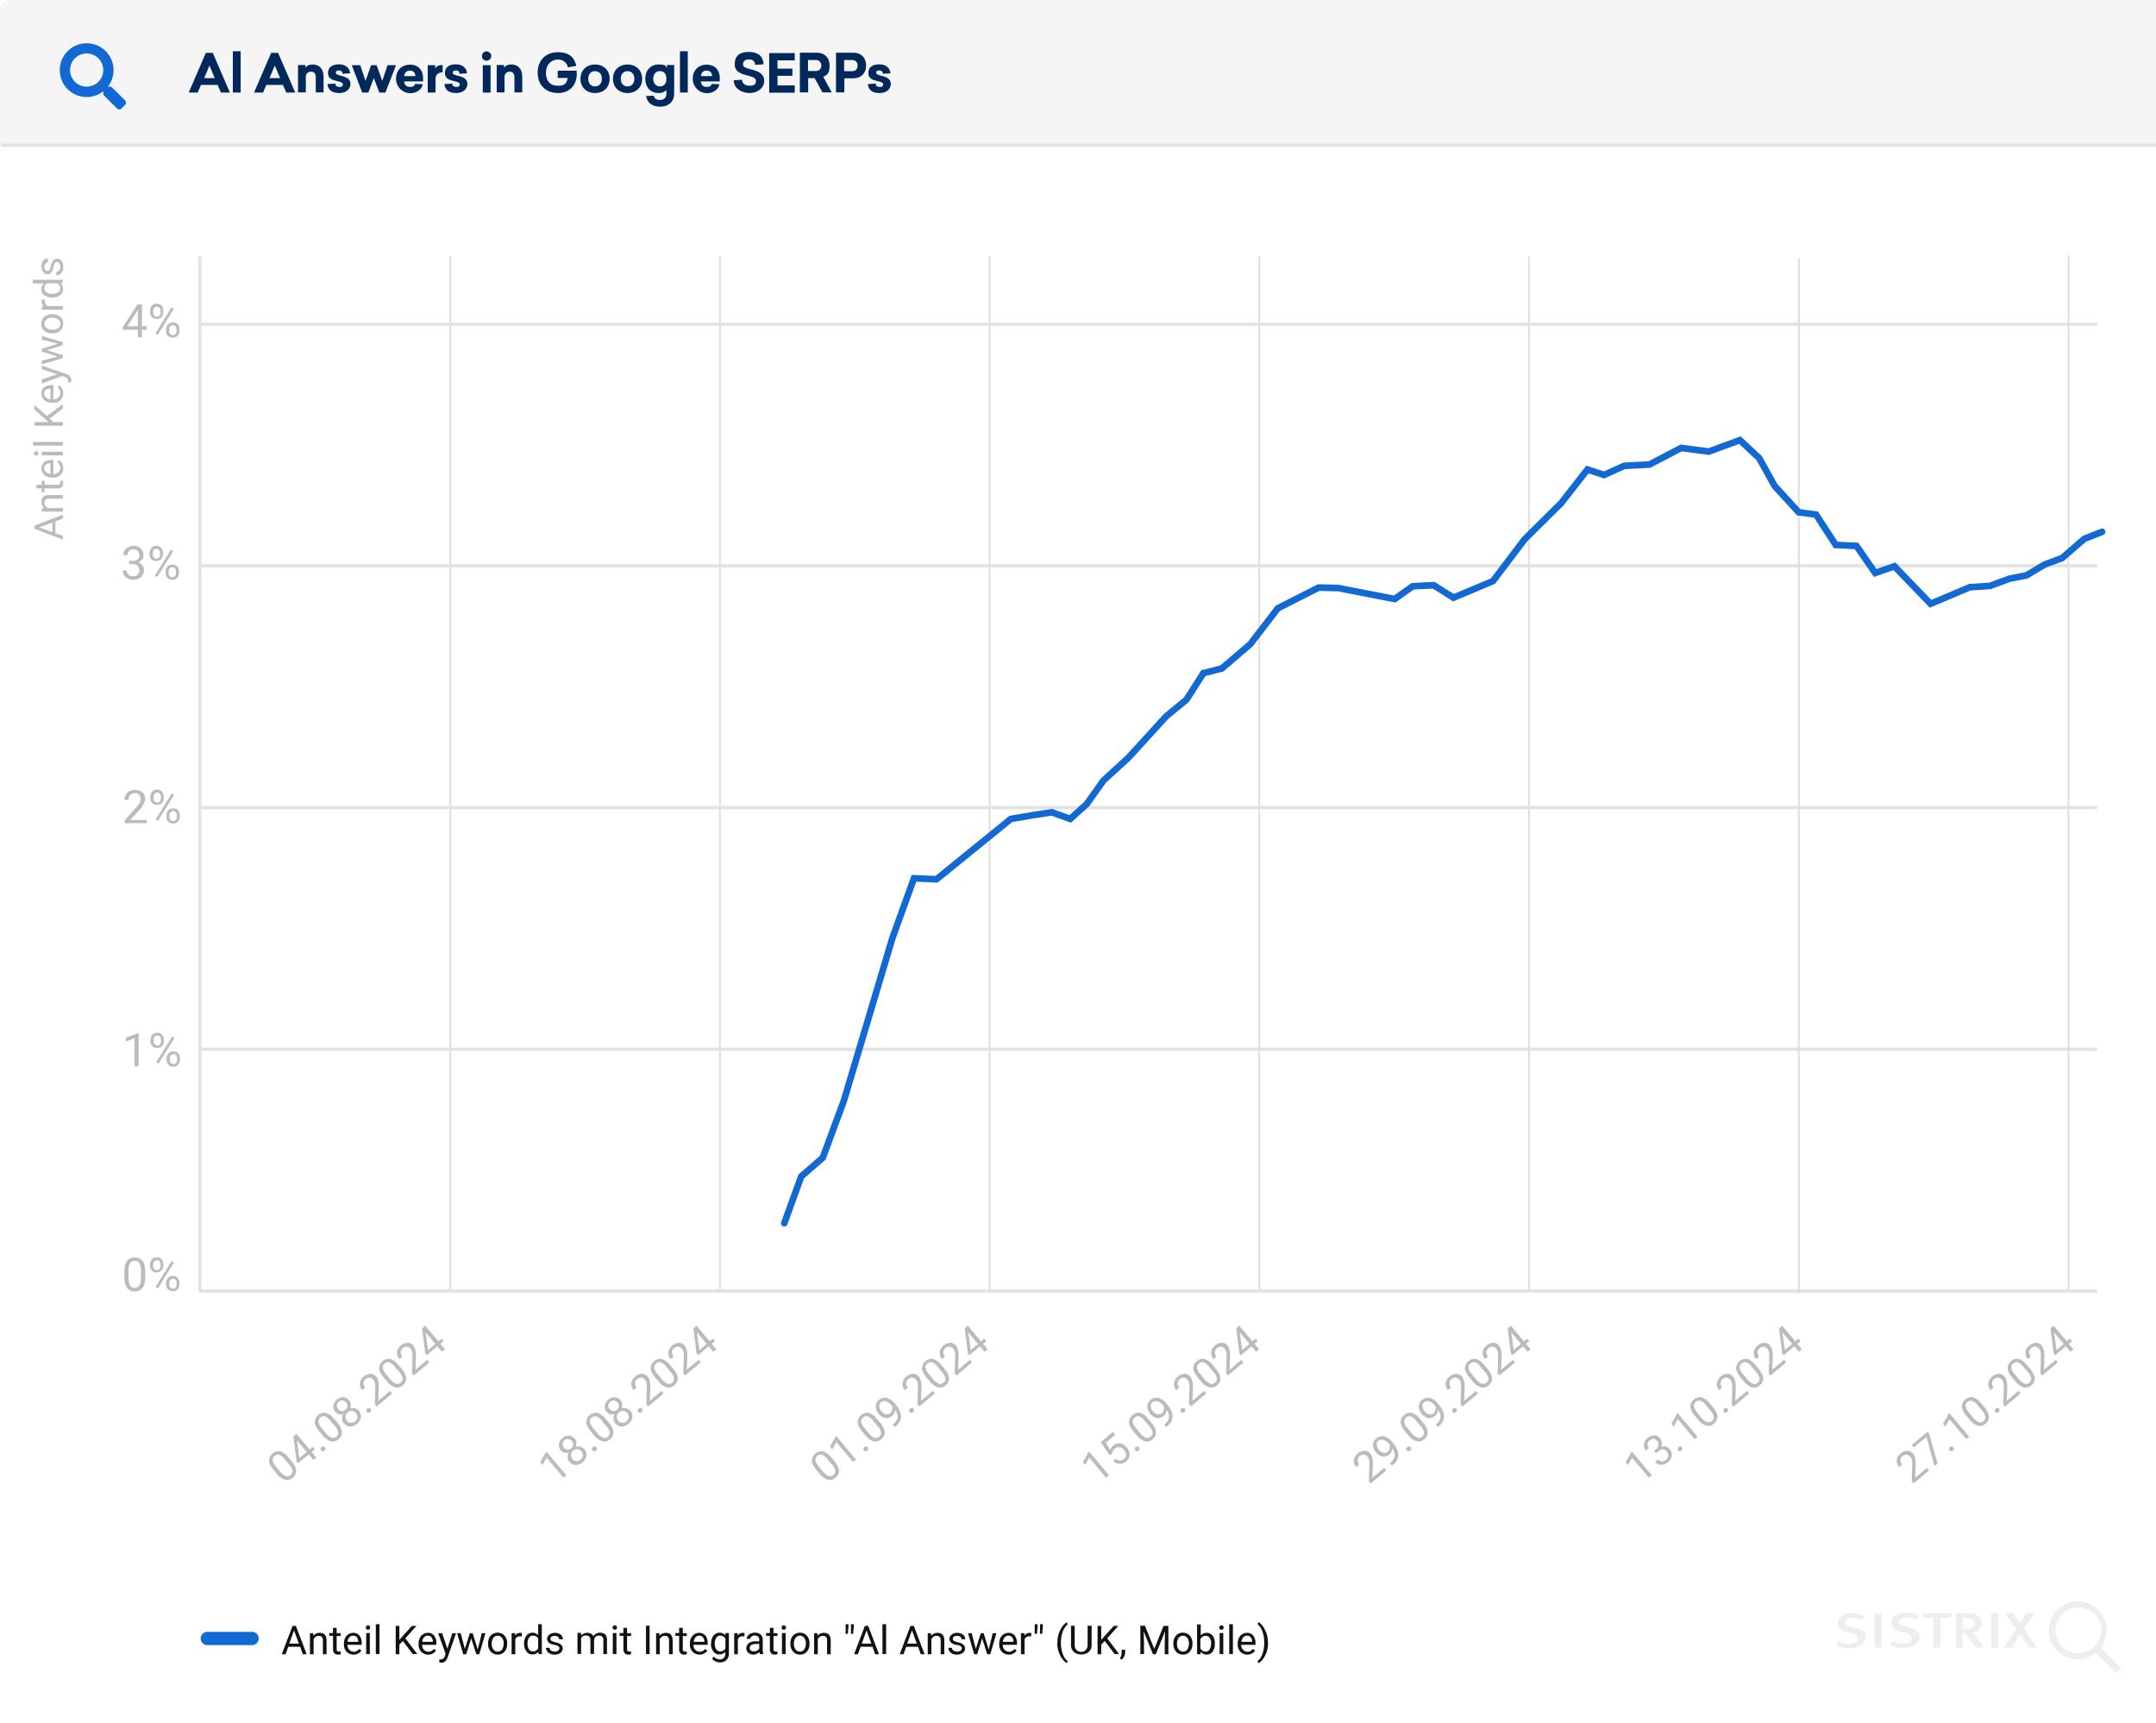 <svg xmlns="http://www.w3.org/2000/svg" xmlns:xlink="http://www.w3.org/1999/xlink" width="1300" height="1039" viewBox="0 0 1300 1039"><rect x="0" y="0" width="1300" height="1039" fill="#808080" stroke="none"/><defs><linearGradient id="a" x1="0.271" y1="10.682" x2="0.271" y2="10.67" gradientUnits="objectBoundingBox"><stop offset="0" stop-color="#fff"/><stop offset="1" stop-color="#f5f5f5"/></linearGradient><clipPath id="c"><rect width="1300" height="1039"/></clipPath></defs><g id="b" clip-path="url(#c)"><rect width="1300" height="1039" fill="#fff"/><rect width="1300" height="1037" fill="#fff"/><path d="M0,88H1300v945a6.018,6.018,0,0,1-6,6H6a6.018,6.018,0,0,1-6-6V88Z" fill="#fff"/><path d="M6,0,1299.066.075c3.3,0,.934.032.934,3.332V88H0V6A6.018,6.018,0,0,1,6,0Z" fill="url(#a)"/><line x2="1299.5" transform="translate(0.5 87.5)" fill="none" stroke="#e3e3e3" stroke-width="2"/><rect width="257" height="52" transform="translate(1041 966)" fill="#fff"/><path d="M1124.9,987.3c0,3.5-3.3,6.7-9.7,6.7a18.25,18.25,0,0,1-8.2-1.9l1.5-2.6a14.581,14.581,0,0,0,6.8,1.7c3,0,4.9-1.3,4.9-3.3s-1.1-2.5-3.7-3l-2.6-.6a8.317,8.317,0,0,1-4.8-2.5,4.534,4.534,0,0,1-1-3c0-3.6,3.5-6.2,8.4-6.2a16.55,16.55,0,0,1,7.9,2l-1.9,2.5a11.94,11.94,0,0,0-5.8-1.5c-2.5,0-4,1.1-4,2.8s.9,1.9,3.3,2.6l3,.7c3.5.7,6,2.6,6,5.7Zm26.5-5.9-3-.7c-2.5-.6-3.3-1.3-3.3-2.6s1.6-2.8,4-2.8a11.663,11.663,0,0,1,5.8,1.5l1.9-2.5a15.4,15.4,0,0,0-7.9-1.9c-5,0-8.4,2.5-8.4,6.2a4.534,4.534,0,0,0,1,3,7.779,7.779,0,0,0,4.8,2.5l2.6.6c2.6.6,3.7,1.5,3.7,3s-1.8,3.3-4.9,3.3a14.184,14.184,0,0,1-6.7-1.7l-1.5,2.6a17.66,17.66,0,0,0,8.2,1.9c6.3,0,9.7-3.2,9.7-6.7,0-3.1-2.6-5-6.2-5.8h0Zm-21.1,12.1h4.2V972.8h-4.2Zm29.3-17.9h6.3v17.9h4.1V975.6h6.2l.6-2.9h-17.2v2.8h0Zm60.8,6.5,6.3-9.4h-4.9l-3.9,6.5-4-6.4h-5l6.7,9.6-7.6,11.2h5.1l5-8.2,5.2,8.2h4.9l-7.7-11.4Zm-27.8,6.4,3.6,5h-4.9l-2.1-3.2a29.9,29.9,0,0,0-4.2-5.2,1.909,1.909,0,0,0-1.6-.6v9.1h-4.1V972.8h7.6c5.5,0,8.1,2.7,8.1,6a5.7,5.7,0,0,1-5.7,5.7h-.4a16.567,16.567,0,0,1,3.8,4.1Zm-3-7.3a3.408,3.408,0,0,0,1.1-2.5c0-2.1-1.4-3.2-5-3.2h-2.3v6.6h2.1a5.951,5.951,0,0,0,4.1-.9h0Zm11.1,12.4h4.2V972.8h-4.3v20.8Zm75.4,15.4-12.3-12.3a17.49,17.49,0,1,1,3-3.1l12.3,12.3-3.1,3Zm-22.9-12.1a13.8,13.8,0,1,0-13.8-13.8,13.828,13.828,0,0,0,13.8,13.8Z" fill="#eee"/><line y2="624" transform="translate(271.5 154.5)" fill="none" stroke="#ddd" stroke-width="1"/><line y2="624" transform="translate(434.1 154.5)" fill="none" stroke="#ddd" stroke-width="1"/><line y2="624" transform="translate(596.7 154.5)" fill="none" stroke="#ddd" stroke-width="1"/><line y2="624" transform="translate(759.3 154.5)" fill="none" stroke="#ddd" stroke-width="1"/><line y2="624" transform="translate(921.9 154.5)" fill="none" stroke="#ddd" stroke-width="1"/><line y1="624" transform="translate(120.5 154.5)" fill="none" stroke="#e3e3e3" stroke-width="2"/><line x2="1144" transform="translate(120.5 778.5)" fill="none" stroke="#e3e3e3" stroke-width="2"/><line x2="1144" transform="translate(120.5 487)" fill="none" stroke="#e3e3e3" stroke-width="2"/><line x2="1144" transform="translate(120.5 195.5)" fill="none" stroke="#e3e3e3" stroke-width="2"/><line x2="1144" transform="translate(120.5 341.2)" fill="none" stroke="#e3e3e3" stroke-width="2"/><line x2="1144" transform="translate(120.5 632.7)" fill="none" stroke="#e3e3e3" stroke-width="2"/><line y2="624" transform="translate(1084.6 155.7)" fill="none" stroke="#ddd" stroke-width="1"/><line y2="624" transform="translate(1247.2 154)" fill="none" stroke="#ddd" stroke-width="1"/><path d="M125,988h27" fill="none" stroke="#1269d3" stroke-linecap="round" stroke-width="8"/><path d="M33.4,314.4v7.1l4.5,1.6v2.3l-17.1-6.5v-2l17.1-6.5v2.3l-4.5,1.6Zm-1.8,6.5v-5.8l-8,2.9Z" fill="#bbb"/><path d="M25.2,306.5h1.6a4.837,4.837,0,0,1-1.8-3.9c0-2.7,1.5-4,4.5-4.1h8.4v2.2H29.5a2.814,2.814,0,0,0-2,.6,2.561,2.561,0,0,0-.7,1.9,2.883,2.883,0,0,0,.6,1.9,3.491,3.491,0,0,0,1.5,1.2h9v2.2H25.2v-2.1Z" fill="#bbb"/><path d="M22.1,292.3h3.1v-2.4h1.7v2.4h7.9a1.609,1.609,0,0,0,1.1-.3,1.246,1.246,0,0,0,.4-1.1,3.083,3.083,0,0,0-.1-1h1.7a4.954,4.954,0,0,1,.2,1.7,2.656,2.656,0,0,1-.9,2.2,3.727,3.727,0,0,1-2.5.7H26.8v2.3H25.1v-2.3H22v-2.2Z" fill="#bbb"/><path d="M38.1,282.2a5.728,5.728,0,0,1-1.7,4.2,6.054,6.054,0,0,1-4.5,1.6h-.4a7.391,7.391,0,0,1-3.4-.7,5.678,5.678,0,0,1-2.3-2,5.376,5.376,0,0,1-.8-2.8,4.643,4.643,0,0,1,1.6-3.8,7.123,7.123,0,0,1,4.7-1.4h.9v8.6a4.248,4.248,0,0,0,3-1.1,3.777,3.777,0,0,0,1.2-2.7,2.887,2.887,0,0,0-.5-1.9,5.262,5.262,0,0,0-1.2-1.4l1-1.3a5.46,5.46,0,0,1,2.4,4.8Zm-11.4.2a2.7,2.7,0,0,0,1,2.2,4.449,4.449,0,0,0,2.7,1.1v-6.4h-.2a4.06,4.06,0,0,0-2.6.9,2.656,2.656,0,0,0-.9,2.2Z" fill="#bbb"/><path d="M21.8,274.7a1.4,1.4,0,0,1-.9-.3,1.053,1.053,0,0,1-.4-1,1.159,1.159,0,0,1,.4-1,1.008,1.008,0,0,1,.9-.3,1.4,1.4,0,0,1,.9.3,1.053,1.053,0,0,1,.4,1,1.159,1.159,0,0,1-.4,1A1.008,1.008,0,0,1,21.8,274.7Zm16.1-2.3v2.2H25.2v-2.2Z" fill="#bbb"/><path d="M37.9,266.5v2.2h-18v-2.2Z" fill="#bbb"/><path d="M29.9,252.4l2.2,2.1h5.8v2.2H20.8v-2.2h8.4l-8.4-7.6v-2.7l7.5,6.7,9.5-7.2v2.7l-7.9,6Z" fill="#bbb"/><path d="M38.1,237.1a5.728,5.728,0,0,1-1.7,4.2,6.054,6.054,0,0,1-4.5,1.6h-.4a7.391,7.391,0,0,1-3.4-.7,5.678,5.678,0,0,1-2.3-2,5.376,5.376,0,0,1-.8-2.8,4.643,4.643,0,0,1,1.6-3.8,7.123,7.123,0,0,1,4.7-1.4h.9v8.6a4.248,4.248,0,0,0,3-1.1,3.777,3.777,0,0,0,1.2-2.7,2.887,2.887,0,0,0-.5-1.9,5.262,5.262,0,0,0-1.2-1.4l1-1.3a5.46,5.46,0,0,1,2.4,4.8Zm-11.4.3a2.7,2.7,0,0,0,1,2.2,4.449,4.449,0,0,0,2.7,1.1v-6.4h-.2a4.06,4.06,0,0,0-2.6.9A2.656,2.656,0,0,0,26.7,237.4Z" fill="#bbb"/><path d="M34.7,225.7l-9.5-3v-2.3l14.6,5.1c2.1.8,3.2,2,3.2,3.8v.4l-.2.8H41v-.6a2.861,2.861,0,0,0-.4-1.7,3.387,3.387,0,0,0-1.6-1l-1.3-.5-12.5,4.5v-2.4l9.5-3.2Z" fill="#bbb"/><path d="M34.9,207.2l-9.7-2.4v-2.2l12.7,3.7v1.8l-9.6,3.1,9.6,3V216l-12.7,3.7v-2.2l9.5-2.5-9.5-3v-1.7l9.7-3Z" fill="#bbb"/><path d="M31.4,201a7.674,7.674,0,0,1-3.4-.7,5.678,5.678,0,0,1-2.3-2,5.831,5.831,0,0,1-.8-3,5.447,5.447,0,0,1,1.8-4.2,6.8,6.8,0,0,1,4.8-1.6h.2a7.245,7.245,0,0,1,3.3.7,5.593,5.593,0,0,1,2.3,2,5.208,5.208,0,0,1,.8,3,5.447,5.447,0,0,1-1.8,4.2,6.71,6.71,0,0,1-4.7,1.6h-.2Zm.3-2.2a5.287,5.287,0,0,0,3.4-1,3.047,3.047,0,0,0,1.3-2.6,2.931,2.931,0,0,0-1.3-2.6,6.4,6.4,0,0,0-3.6-1,5.107,5.107,0,0,0-3.4,1,3.25,3.25,0,0,0,0,5.2,5.815,5.815,0,0,0,3.7,1Z" fill="#bbb"/><path d="M27.1,180.6v1.1a2.877,2.877,0,0,0,1.8,2.9h9v2.2H25.2v-2.1h1.5a3.56,3.56,0,0,1-1.7-3.1c0-1.3,0-.7.2-1h1.9Z" fill="#bbb"/><path d="M31.4,179.4a7.716,7.716,0,0,1-4.7-1.4,4.654,4.654,0,0,1-.3-7.1H19.8v-2.2h18v2H36.4a4.71,4.71,0,0,1,1.6,3.7,4.276,4.276,0,0,1-1.8,3.6,7.716,7.716,0,0,1-4.7,1.4h-.1Zm.3-2.2a5.714,5.714,0,0,0,3.4-.9,2.908,2.908,0,0,0,1.2-2.5,3.325,3.325,0,0,0-1.9-3H28.6a3.1,3.1,0,0,0-1.8,3,2.581,2.581,0,0,0,1.2,2.5,5.968,5.968,0,0,0,3.6.9Z" fill="#bbb"/><path d="M34.5,157.9a1.622,1.622,0,0,0-1.4.7,5.075,5.075,0,0,0-.8,2.3,10.058,10.058,0,0,1-.8,2.6,3.325,3.325,0,0,1-1.2,1.4,3.022,3.022,0,0,1-1.6.5,3.172,3.172,0,0,1-2.6-1.3,5.331,5.331,0,0,1-1.1-3.4,5.625,5.625,0,0,1,1.1-3.5,3.41,3.41,0,0,1,2.8-1.3v2.2a1.9,1.9,0,0,0-1.5.8,2.883,2.883,0,0,0-.6,1.9,3.557,3.557,0,0,0,.5,1.9,1.457,1.457,0,0,0,1.3.7,1.425,1.425,0,0,0,1.2-.6,8.659,8.659,0,0,0,.8-2.2,11.142,11.142,0,0,1,.9-2.6,4.662,4.662,0,0,1,1.2-1.5,3.1,3.1,0,0,1,1.7-.5,3.32,3.32,0,0,1,2.7,1.4,5.584,5.584,0,0,1,1,3.5,6.164,6.164,0,0,1-.5,2.7,3.848,3.848,0,0,1-1.5,1.8,3.771,3.771,0,0,1-2.1.7v-2.2a1.965,1.965,0,0,0,1.7-.9,3.8,3.8,0,0,0,.6-2.2,3.677,3.677,0,0,0-.5-2,1.457,1.457,0,0,0-1.3-.7Z" fill="#bbb"/><path d="M175.7,881a11.145,11.145,0,0,1,2.9,5.6,5.313,5.313,0,0,1-2.1,4.4,4.878,4.878,0,0,1-4.6,1.3,10.475,10.475,0,0,1-4.9-3.5l-2-2.4c-1.7-2.1-2.7-3.9-2.8-5.5a6,6,0,0,1,6.7-5.8,10.555,10.555,0,0,1,4.9,3.6l2,2.3Zm-3.9-1a8.685,8.685,0,0,0-3.4-2.8,2.916,2.916,0,0,0-2.9.7,2.787,2.787,0,0,0-1.1,2.7,8.5,8.5,0,0,0,2,3.7l2.4,2.9a8.839,8.839,0,0,0,3.5,2.8,2.632,2.632,0,0,0,2.9-.6,2.713,2.713,0,0,0,1.1-2.7,7.693,7.693,0,0,0-2.1-3.8l-2.5-2.9Z" fill="#bbb"/><path d="M186.7,874l2-1.6,1.2,1.5-2,1.6,2.8,3.3-1.8,1.5-2.8-3.3-6.4,5.4-.9-1.1-1.9-15.1,1.9-1.6,7.9,9.4Zm-6.2,5.2,4.4-3.7-5.8-6.9v.6c.1,0,1.4,10.1,1.4,10.1Z" fill="#bbb"/><path d="M193.7,874.6a1.284,1.284,0,0,1-.4-1,1.217,1.217,0,0,1,.6-1,1.666,1.666,0,0,1,1.1-.4,1.05,1.05,0,0,1,.9.5,1.368,1.368,0,0,1-.3,2,1.666,1.666,0,0,1-1.1.4,1.05,1.05,0,0,1-.9-.5Z" fill="#bbb"/><path d="M203.3,857.8a11.145,11.145,0,0,1,2.9,5.6,5.313,5.313,0,0,1-2.1,4.4,4.878,4.878,0,0,1-4.6,1.3,10.475,10.475,0,0,1-4.9-3.5l-2-2.4c-1.7-2.1-2.7-3.9-2.8-5.5a6,6,0,0,1,6.7-5.8,10.555,10.555,0,0,1,4.9,3.6l2,2.3Zm-3.9-.9a8.685,8.685,0,0,0-3.4-2.8,2.916,2.916,0,0,0-2.9.7,2.787,2.787,0,0,0-1.1,2.7,8.5,8.5,0,0,0,2,3.7l2.4,2.9a8.839,8.839,0,0,0,3.5,2.8,2.632,2.632,0,0,0,2.9-.6,2.713,2.713,0,0,0,1.1-2.7,7.693,7.693,0,0,0-2.1-3.8l-2.5-2.9Z" fill="#bbb"/><path d="M210.5,844.2a4.286,4.286,0,0,1,1,2.4,5.907,5.907,0,0,1-.4,2.6,4.782,4.782,0,0,1,2.9,0,5.134,5.134,0,0,1,2.4,1.5,4.936,4.936,0,0,1,1.2,4,6.188,6.188,0,0,1-2.3,3.8,6.655,6.655,0,0,1-4.2,1.7,4.842,4.842,0,0,1-3.7-1.9,3.613,3.613,0,0,1-1.1-2.6,5.081,5.081,0,0,1,.6-2.9,5.708,5.708,0,0,1-2.6,0,4.124,4.124,0,0,1-2.1-1.4,4.717,4.717,0,0,1-1.2-3.8,6.163,6.163,0,0,1,2.1-3.6,5.5,5.5,0,0,1,3.9-1.5,4.472,4.472,0,0,1,3.5,1.9Zm4.1,7.9a3.621,3.621,0,0,0-2.4-1.3,3.76,3.76,0,0,0-2.6.9,3.25,3.25,0,0,0-1.3,2.4,3.76,3.76,0,0,0,.9,2.6,3.413,3.413,0,0,0,2.3,1.3,4.065,4.065,0,0,0,2.6-1,3.387,3.387,0,0,0,1.4-2.4A3.523,3.523,0,0,0,214.6,852.1Zm-10.3-6.8a3.256,3.256,0,0,0-1.2,2.1,3.406,3.406,0,0,0,.8,2.3,3.256,3.256,0,0,0,2.1,1.2,3.406,3.406,0,0,0,2.3-.8,3.256,3.256,0,0,0,1.2-2.1,3.406,3.406,0,0,0-.8-2.3,3.256,3.256,0,0,0-2.1-1.2,3.891,3.891,0,0,0-2.3.7Z" fill="#bbb"/><path d="M221.3,851.4a1.284,1.284,0,0,1-.4-1,1.217,1.217,0,0,1,.6-1,1.666,1.666,0,0,1,1.1-.4,1.05,1.05,0,0,1,.9.5,1.368,1.368,0,0,1-.3,2,1.666,1.666,0,0,1-1.1.4,1.05,1.05,0,0,1-.9-.5Z" fill="#bbb"/><path d="M236.4,840.3l-9.3,7.8-1.1-1.3.3-9.6a15.214,15.214,0,0,0-.2-3.3,5.575,5.575,0,0,0-.9-1.9,4.069,4.069,0,0,0-2.2-1.3,3.843,3.843,0,0,0-2.4.8,3.4,3.4,0,0,0-1.4,2.5,4.317,4.317,0,0,0,1,2.7l-1.8,1.5A5.276,5.276,0,0,1,217,834a6.1,6.1,0,0,1,2.4-4,6.22,6.22,0,0,1,4-1.6,4.36,4.36,0,0,1,3.5,1.8c1,1.2,1.7,3.8,1.5,7.2l-.3,7.3,7.1-6,1.2,1.5Z" fill="#bbb"/><path d="M242.1,825.3a11.145,11.145,0,0,1,2.9,5.6,5.313,5.313,0,0,1-2.1,4.4,4.878,4.878,0,0,1-4.6,1.3,10.475,10.475,0,0,1-4.9-3.5l-2-2.4c-1.7-2.1-2.7-3.9-2.8-5.5a6,6,0,0,1,6.7-5.8,10.555,10.555,0,0,1,4.9,3.6l2,2.3Zm-3.9-1a8.685,8.685,0,0,0-3.4-2.8,2.916,2.916,0,0,0-2.9.7,2.787,2.787,0,0,0-1.1,2.7,8.5,8.5,0,0,0,2,3.7l2.4,2.9a8.839,8.839,0,0,0,3.5,2.8,2.632,2.632,0,0,0,2.9-.6,2.713,2.713,0,0,0,1.1-2.7,7.693,7.693,0,0,0-2.1-3.8l-2.5-2.9Z" fill="#bbb"/><path d="M258.8,821.6l-9.3,7.8-1.1-1.3.3-9.6a15.214,15.214,0,0,0-.2-3.3,5.575,5.575,0,0,0-.9-1.9,4.069,4.069,0,0,0-2.2-1.3,3.843,3.843,0,0,0-2.4.8,3.4,3.4,0,0,0-1.4,2.5,4.317,4.317,0,0,0,1,2.7l-1.8,1.5a5.276,5.276,0,0,1-1.4-4.2,6.1,6.1,0,0,1,2.4-4,6.22,6.22,0,0,1,4-1.6,4.36,4.36,0,0,1,3.5,1.8c1,1.2,1.7,3.8,1.5,7.2l-.3,7.3,7.1-6,1.2,1.5Z" fill="#bbb"/><path d="M264.3,808.8l2-1.6,1.2,1.5-2,1.6,2.8,3.3-1.8,1.5-2.8-3.3-6.4,5.4-.9-1.1L254.5,801l1.9-1.6,7.9,9.4Zm-6.2,5.3,4.4-3.7-5.8-6.9v.6c.1,0,1.4,10.1,1.4,10.1Z" fill="#bbb"/><path d="M341.5,889.5l-1.8,1.5-10.1-12-2.5,4.4-1.4-1.6,3.5-6.3.3-.2,11.9,14.2Z" fill="#bbb"/><path d="M346.5,867.4a4.286,4.286,0,0,1,1,2.4,5.907,5.907,0,0,1-.4,2.6,4.782,4.782,0,0,1,2.9,0,5.134,5.134,0,0,1,2.4,1.5,4.936,4.936,0,0,1,1.2,4,6.188,6.188,0,0,1-2.3,3.8,6.655,6.655,0,0,1-4.2,1.7,4.842,4.842,0,0,1-3.7-1.9,3.613,3.613,0,0,1-1.1-2.6,5.081,5.081,0,0,1,.6-2.9,5.708,5.708,0,0,1-2.6,0,4.124,4.124,0,0,1-2.1-1.4,4.717,4.717,0,0,1-1.2-3.8,6.163,6.163,0,0,1,2.1-3.6,5.5,5.5,0,0,1,3.9-1.5,4.472,4.472,0,0,1,3.5,1.9Zm4.1,7.8a3.621,3.621,0,0,0-2.4-1.3,3.761,3.761,0,0,0-2.6.9,3.25,3.25,0,0,0-1.3,2.4,3.76,3.76,0,0,0,.9,2.6,3.413,3.413,0,0,0,2.3,1.3,4.065,4.065,0,0,0,2.6-1,3.387,3.387,0,0,0,1.4-2.4A3.523,3.523,0,0,0,350.6,875.2Zm-10.2-6.7a3.256,3.256,0,0,0-1.2,2.1,3.406,3.406,0,0,0,.8,2.3,3.256,3.256,0,0,0,2.1,1.2,3.406,3.406,0,0,0,2.3-.8,3.256,3.256,0,0,0,1.2-2.1,3.406,3.406,0,0,0-.8-2.3,3.256,3.256,0,0,0-2.1-1.2,3.891,3.891,0,0,0-2.3.7Z" fill="#bbb"/><path d="M357.4,874.6a1.284,1.284,0,0,1-.4-1,1.217,1.217,0,0,1,.6-1,1.666,1.666,0,0,1,1.1-.4,1.05,1.05,0,0,1,.9.5,1.368,1.368,0,0,1-.3,2,1.666,1.666,0,0,1-1.1.4,1.05,1.05,0,0,1-.9-.5Z" fill="#bbb"/><path d="M367,857.8a11.145,11.145,0,0,1,2.9,5.6,5.313,5.313,0,0,1-2.1,4.4,4.878,4.878,0,0,1-4.6,1.3,10.475,10.475,0,0,1-4.9-3.5l-2-2.4c-1.7-2.1-2.7-3.9-2.8-5.5a6,6,0,0,1,6.7-5.8,10.555,10.555,0,0,1,4.9,3.6l2,2.3Zm-3.9-.9a8.685,8.685,0,0,0-3.4-2.8,2.916,2.916,0,0,0-2.9.7,2.787,2.787,0,0,0-1.1,2.7,8.5,8.5,0,0,0,2,3.7l2.4,2.9a8.839,8.839,0,0,0,3.5,2.8,2.632,2.632,0,0,0,2.9-.6,2.713,2.713,0,0,0,1.1-2.7,7.693,7.693,0,0,0-2.1-3.8l-2.5-2.9Z" fill="#bbb"/><path d="M374.2,844.2a4.286,4.286,0,0,1,1,2.4,5.907,5.907,0,0,1-.4,2.6,4.782,4.782,0,0,1,2.9,0,5.134,5.134,0,0,1,2.4,1.5,4.936,4.936,0,0,1,1.2,4,6.188,6.188,0,0,1-2.3,3.8,6.655,6.655,0,0,1-4.2,1.7,4.842,4.842,0,0,1-3.7-1.9,3.613,3.613,0,0,1-1.1-2.6,5.081,5.081,0,0,1,.6-2.9,5.708,5.708,0,0,1-2.6,0,4.124,4.124,0,0,1-2.1-1.4,4.717,4.717,0,0,1-1.2-3.8,6.163,6.163,0,0,1,2.1-3.6,5.5,5.5,0,0,1,3.9-1.5,4.472,4.472,0,0,1,3.5,1.9Zm4,7.9a3.621,3.621,0,0,0-2.4-1.3,3.761,3.761,0,0,0-2.6.9,3.25,3.25,0,0,0-1.3,2.4,3.76,3.76,0,0,0,.9,2.6,3.413,3.413,0,0,0,2.3,1.3,4.065,4.065,0,0,0,2.6-1,3.387,3.387,0,0,0,1.4-2.4A3.523,3.523,0,0,0,378.2,852.1ZM368,845.3a3.256,3.256,0,0,0-1.2,2.1,3.406,3.406,0,0,0,.8,2.3,3.256,3.256,0,0,0,2.1,1.2,3.406,3.406,0,0,0,2.3-.8,3.256,3.256,0,0,0,1.2-2.1,3.406,3.406,0,0,0-.8-2.3,3.256,3.256,0,0,0-2.1-1.2,3.891,3.891,0,0,0-2.3.7Z" fill="#bbb"/><path d="M385,851.4a1.284,1.284,0,0,1-.4-1,1.217,1.217,0,0,1,.6-1,1.666,1.666,0,0,1,1.1-.4,1.05,1.05,0,0,1,.9.5,1.368,1.368,0,0,1-.3,2,1.666,1.666,0,0,1-1.1.4,1.05,1.05,0,0,1-.9-.5Z" fill="#bbb"/><path d="M400.1,840.3l-9.3,7.8-1.1-1.3.3-9.6a15.213,15.213,0,0,0-.2-3.3,5.575,5.575,0,0,0-.9-1.9,4.069,4.069,0,0,0-2.2-1.3,3.844,3.844,0,0,0-2.4.8,3.4,3.4,0,0,0-1.4,2.5,4.317,4.317,0,0,0,1,2.7l-1.8,1.5a5.276,5.276,0,0,1-1.4-4.2,6.1,6.1,0,0,1,2.4-4,6.22,6.22,0,0,1,4-1.6,4.36,4.36,0,0,1,3.5,1.8c1,1.2,1.7,3.8,1.5,7.2l-.3,7.3,7.1-6,1.2,1.5Z" fill="#bbb"/><path d="M405.8,825.3a11.145,11.145,0,0,1,2.9,5.6,5.313,5.313,0,0,1-2.1,4.4,4.878,4.878,0,0,1-4.6,1.3,10.475,10.475,0,0,1-4.9-3.5l-2-2.4c-1.7-2.1-2.7-3.9-2.8-5.5a6,6,0,0,1,6.7-5.8,10.555,10.555,0,0,1,4.9,3.6l2,2.3Zm-3.9-1a8.685,8.685,0,0,0-3.4-2.8,2.916,2.916,0,0,0-2.9.7,2.787,2.787,0,0,0-1.1,2.7,8.5,8.5,0,0,0,2,3.7l2.4,2.9a8.839,8.839,0,0,0,3.5,2.8,2.632,2.632,0,0,0,2.9-.6,2.713,2.713,0,0,0,1.1-2.7,7.693,7.693,0,0,0-2.1-3.8l-2.5-2.9Z" fill="#bbb"/><path d="M422.4,821.6l-9.3,7.8-1.1-1.3.3-9.6a15.213,15.213,0,0,0-.2-3.3,5.575,5.575,0,0,0-.9-1.9A4.069,4.069,0,0,0,409,812a3.844,3.844,0,0,0-2.4.8,3.4,3.4,0,0,0-1.4,2.5,4.317,4.317,0,0,0,1,2.7l-1.8,1.5a5.276,5.276,0,0,1-1.4-4.2,6.1,6.1,0,0,1,2.4-4,6.22,6.22,0,0,1,4-1.6,4.36,4.36,0,0,1,3.5,1.8c1,1.2,1.7,3.8,1.5,7.2l-.3,7.3,7.1-6,1.2,1.5Z" fill="#bbb"/><path d="M427.9,808.8l2-1.6,1.2,1.5-2,1.6,2.8,3.3-1.8,1.5-2.8-3.3-6.4,5.4-.9-1.1L418.1,801l1.9-1.6,7.9,9.4Zm-6.2,5.3,4.4-3.7-5.8-6.9v.6c.1,0,1.4,10.1,1.4,10.1Z" fill="#bbb"/><path d="M503,881a11.145,11.145,0,0,1,2.9,5.6,5.313,5.313,0,0,1-2.1,4.4,4.878,4.878,0,0,1-4.6,1.3,10.475,10.475,0,0,1-4.9-3.5l-2-2.4c-1.7-2.1-2.7-3.9-2.8-5.5a6,6,0,0,1,6.7-5.8,10.555,10.555,0,0,1,4.9,3.6l2,2.3Zm-3.9-1a8.685,8.685,0,0,0-3.4-2.8,2.916,2.916,0,0,0-2.9.7,2.787,2.787,0,0,0-1.1,2.7,8.5,8.5,0,0,0,2,3.7l2.4,2.9a8.839,8.839,0,0,0,3.5,2.8,2.632,2.632,0,0,0,2.9-.6,2.713,2.713,0,0,0,1.1-2.7,7.693,7.693,0,0,0-2.1-3.8L499,880Z" fill="#bbb"/><path d="M516.2,880.1l-1.8,1.5-10.1-12-2.5,4.4-1.4-1.6,3.5-6.3.3-.2,11.9,14.2Z" fill="#bbb"/><path d="M521,874.6a1.284,1.284,0,0,1-.4-1,1.217,1.217,0,0,1,.6-1,1.666,1.666,0,0,1,1.1-.4,1.05,1.05,0,0,1,.9.5,1.368,1.368,0,0,1-.3,2,1.666,1.666,0,0,1-1.1.4,1.05,1.05,0,0,1-.9-.5Z" fill="#bbb"/><path d="M530.6,857.8a11.145,11.145,0,0,1,2.9,5.6,5.313,5.313,0,0,1-2.1,4.4,4.878,4.878,0,0,1-4.6,1.3,10.475,10.475,0,0,1-4.9-3.5l-2-2.4c-1.7-2.1-2.7-3.9-2.8-5.5a6,6,0,0,1,6.7-5.8,10.555,10.555,0,0,1,4.9,3.6l2,2.3Zm-3.9-.9a8.685,8.685,0,0,0-3.4-2.8,2.916,2.916,0,0,0-2.9.7,2.787,2.787,0,0,0-1.1,2.7,8.5,8.5,0,0,0,2,3.7l2.4,2.9a8.839,8.839,0,0,0,3.5,2.8,2.632,2.632,0,0,0,2.9-.6,2.713,2.713,0,0,0,1.1-2.7,7.693,7.693,0,0,0-2.1-3.8l-2.5-2.9Z" fill="#bbb"/><path d="M539.6,849.9a5.381,5.381,0,0,1-.4,2.2,4.887,4.887,0,0,1-1.4,1.8,5.679,5.679,0,0,1-2.6,1.2,4.673,4.673,0,0,1-2.8-.5,7.892,7.892,0,0,1-2.5-2,8.7,8.7,0,0,1-1.6-3,5.1,5.1,0,0,1,0-3,5.8,5.8,0,0,1,6.4-3.7,9.109,9.109,0,0,1,4.8,3.3l.4.5c2.3,2.8,3.5,5.2,3.4,7.4,0,2.2-1.1,4.2-3.3,6.1l-.4.3-1.3-1.5.4-.3a6.58,6.58,0,0,0,2.5-4,6.179,6.179,0,0,0-1.7-4.6Zm-2.8,2.3a3.739,3.739,0,0,0,1.2-2,4.478,4.478,0,0,0,0-2.3l-.6-.7a6.405,6.405,0,0,0-3.2-2.2,3.25,3.25,0,0,0-2.9.5,2.709,2.709,0,0,0-1.1,2.5,4.968,4.968,0,0,0,1.3,3,4.648,4.648,0,0,0,2.7,1.8A2.958,2.958,0,0,0,536.8,852.2Z" fill="#bbb"/><path d="M548.6,851.4a1.284,1.284,0,0,1-.4-1,1.217,1.217,0,0,1,.6-1,1.666,1.666,0,0,1,1.1-.4,1.05,1.05,0,0,1,.9.5,1.368,1.368,0,0,1-.3,2,1.666,1.666,0,0,1-1.1.4,1.05,1.05,0,0,1-.9-.5Z" fill="#bbb"/><path d="M563.6,840.3l-9.3,7.8-1.1-1.3.3-9.6a15.213,15.213,0,0,0-.2-3.3,5.575,5.575,0,0,0-.9-1.9,4.069,4.069,0,0,0-2.2-1.3,3.844,3.844,0,0,0-2.4.8,3.4,3.4,0,0,0-1.4,2.5,4.317,4.317,0,0,0,1,2.7l-1.8,1.5a5.276,5.276,0,0,1-1.4-4.2,6.1,6.1,0,0,1,2.4-4,6.22,6.22,0,0,1,4-1.6,4.36,4.36,0,0,1,3.5,1.8c1,1.2,1.7,3.8,1.5,7.2l-.3,7.3,7.1-6,1.2,1.5Z" fill="#bbb"/><path d="M569.4,825.3a11.145,11.145,0,0,1,2.9,5.6,5.313,5.313,0,0,1-2.1,4.4,4.878,4.878,0,0,1-4.6,1.3,10.475,10.475,0,0,1-4.9-3.5l-2-2.4c-1.7-2.1-2.7-3.9-2.8-5.5a6,6,0,0,1,6.7-5.8,10.555,10.555,0,0,1,4.9,3.6l2,2.3Zm-3.9-1a8.685,8.685,0,0,0-3.4-2.8,2.916,2.916,0,0,0-2.9.7,2.787,2.787,0,0,0-1.1,2.7,8.5,8.5,0,0,0,2,3.7l2.4,2.9a8.839,8.839,0,0,0,3.5,2.8,2.632,2.632,0,0,0,2.9-.6A2.713,2.713,0,0,0,570,831a7.693,7.693,0,0,0-2.1-3.8l-2.5-2.9Z" fill="#bbb"/><path d="M586,821.6l-9.3,7.8-1.1-1.3.3-9.6a15.213,15.213,0,0,0-.2-3.3,5.575,5.575,0,0,0-.9-1.9,4.069,4.069,0,0,0-2.2-1.3,3.844,3.844,0,0,0-2.4.8,3.4,3.4,0,0,0-1.4,2.5,4.317,4.317,0,0,0,1,2.7l-1.8,1.5a5.276,5.276,0,0,1-1.4-4.2,6.1,6.1,0,0,1,2.4-4,6.22,6.22,0,0,1,4-1.6,4.36,4.36,0,0,1,3.5,1.8c1,1.2,1.7,3.8,1.5,7.2l-.3,7.3,7.1-6,1.2,1.5Z" fill="#bbb"/><path d="M591.5,808.8l2-1.6,1.2,1.5-2,1.6,2.8,3.3-1.8,1.5-2.8-3.3-6.4,5.4-.9-1.1L581.7,801l1.9-1.6,7.9,9.4Zm-6.2,5.3,4.4-3.7-5.8-6.9v.6c.1,0,1.4,10.1,1.4,10.1Z" fill="#bbb"/><path d="M668.7,889.5l-1.8,1.5-10.1-12-2.5,4.4-1.4-1.6,3.5-6.3.3-.2,11.9,14.2Z" fill="#bbb"/><path d="M668.9,877.3l-5.2-7.7,7.3-6.1,1.4,1.7-5.7,4.8,2.8,4.2a6.765,6.765,0,0,1,1.8-2.6,5.084,5.084,0,0,1,4.1-1.3,6.5,6.5,0,0,1,4,2.5,6.154,6.154,0,0,1,1.7,4.4,5.3,5.3,0,0,1-2.2,4,5.118,5.118,0,0,1-3.9,1.5,5.512,5.512,0,0,1-3.8-1.7l1.7-1.4a3.747,3.747,0,0,0,2.4,1.1,3.99,3.99,0,0,0,2.4-.9,3.127,3.127,0,0,0,1.3-2.5,4.443,4.443,0,0,0-1.3-3,4.1,4.1,0,0,0-2.7-1.6,3.409,3.409,0,0,0-2.8.9,3.264,3.264,0,0,0-1.4,2.1l-.2.8-1.7.8Z" fill="#bbb"/><path d="M684.6,874.6a1.284,1.284,0,0,1-.4-1,1.217,1.217,0,0,1,.6-1,1.666,1.666,0,0,1,1.1-.4,1.05,1.05,0,0,1,.9.5,1.368,1.368,0,0,1-.3,2,1.666,1.666,0,0,1-1.1.4,1.05,1.05,0,0,1-.9-.5Z" fill="#bbb"/><path d="M694.2,857.8a11.145,11.145,0,0,1,2.9,5.6,5.313,5.313,0,0,1-2.1,4.4,4.878,4.878,0,0,1-4.6,1.3,10.475,10.475,0,0,1-4.9-3.5l-2-2.4c-1.7-2.1-2.7-3.9-2.8-5.5a6,6,0,0,1,6.7-5.8,10.555,10.555,0,0,1,4.9,3.6l2,2.3Zm-3.8-.9a8.685,8.685,0,0,0-3.4-2.8,2.916,2.916,0,0,0-2.9.7,2.787,2.787,0,0,0-1.1,2.7,8.5,8.5,0,0,0,2,3.7l2.4,2.9a8.839,8.839,0,0,0,3.5,2.8,2.632,2.632,0,0,0,2.9-.6,2.713,2.713,0,0,0,1.1-2.7,7.693,7.693,0,0,0-2.1-3.8l-2.5-2.9Z" fill="#bbb"/><path d="M703.3,849.9a5.381,5.381,0,0,1-.4,2.2,4.887,4.887,0,0,1-1.4,1.8,5.679,5.679,0,0,1-2.6,1.2,4.673,4.673,0,0,1-2.8-.5,7.892,7.892,0,0,1-2.5-2,8.7,8.7,0,0,1-1.6-3,5.1,5.1,0,0,1,0-3,5.8,5.8,0,0,1,6.4-3.7,9.109,9.109,0,0,1,4.8,3.3l.4.5c2.3,2.8,3.5,5.2,3.4,7.4,0,2.2-1.1,4.2-3.3,6.1l-.4.3L702,859l.4-.3a6.58,6.58,0,0,0,2.5-4,6.179,6.179,0,0,0-1.7-4.6Zm-2.8,2.3a3.739,3.739,0,0,0,1.2-2,4.478,4.478,0,0,0,0-2.3l-.6-.7a6.405,6.405,0,0,0-3.2-2.2,3.25,3.25,0,0,0-2.9.5,2.709,2.709,0,0,0-1.1,2.5,4.968,4.968,0,0,0,1.3,3,4.648,4.648,0,0,0,2.7,1.8,3.248,3.248,0,0,0,2.7-.6Z" fill="#bbb"/><path d="M712.2,851.4a1.284,1.284,0,0,1-.4-1,1.217,1.217,0,0,1,.6-1,1.666,1.666,0,0,1,1.1-.4,1.05,1.05,0,0,1,.9.5,1.368,1.368,0,0,1-.3,2,1.666,1.666,0,0,1-1.1.4,1.05,1.05,0,0,1-.9-.5Z" fill="#bbb"/><path d="M727.3,840.3l-9.3,7.8-1.1-1.3.3-9.6a15.213,15.213,0,0,0-.2-3.3,5.575,5.575,0,0,0-.9-1.9,4.069,4.069,0,0,0-2.2-1.3,3.844,3.844,0,0,0-2.4.8,3.4,3.4,0,0,0-1.4,2.5,4.317,4.317,0,0,0,1,2.7l-1.8,1.5a5.276,5.276,0,0,1-1.4-4.2,6.1,6.1,0,0,1,2.4-4,6.22,6.22,0,0,1,4-1.6,4.36,4.36,0,0,1,3.5,1.8c1,1.2,1.7,3.8,1.5,7.2l-.3,7.3,7.1-6,1.2,1.5Z" fill="#bbb"/><path d="M733,825.3a11.145,11.145,0,0,1,2.9,5.6,5.313,5.313,0,0,1-2.1,4.4,4.878,4.878,0,0,1-4.6,1.3,10.475,10.475,0,0,1-4.9-3.5l-2-2.4c-1.7-2.1-2.7-3.9-2.8-5.5a6,6,0,0,1,6.7-5.8,10.555,10.555,0,0,1,4.9,3.6l2,2.3Zm-3.8-1a8.685,8.685,0,0,0-3.4-2.8,2.916,2.916,0,0,0-2.9.7,2.787,2.787,0,0,0-1.1,2.7,8.5,8.5,0,0,0,2,3.7l2.4,2.9a8.839,8.839,0,0,0,3.5,2.8,2.632,2.632,0,0,0,2.9-.6,2.713,2.713,0,0,0,1.1-2.7,7.693,7.693,0,0,0-2.1-3.8l-2.5-2.9Z" fill="#bbb"/><path d="M749.7,821.6l-9.3,7.8-1.1-1.3.3-9.6a15.213,15.213,0,0,0-.2-3.3,5.575,5.575,0,0,0-.9-1.9,4.069,4.069,0,0,0-2.2-1.3,3.844,3.844,0,0,0-2.4.8,3.4,3.4,0,0,0-1.4,2.5,4.317,4.317,0,0,0,1,2.7l-1.8,1.5a5.276,5.276,0,0,1-1.4-4.2,6.1,6.1,0,0,1,2.4-4,6.22,6.22,0,0,1,4-1.6,4.36,4.36,0,0,1,3.5,1.8c1,1.2,1.7,3.8,1.5,7.2l-.3,7.3,7.1-6,1.2,1.5Z" fill="#bbb"/><path d="M755.2,808.8l2-1.6,1.2,1.5-2,1.6,2.8,3.3-1.8,1.5-2.8-3.3-6.4,5.4-.9-1.1L745.4,801l1.9-1.6,7.9,9.4Zm-6.2,5.3,4.4-3.7-5.8-6.9v.6c.1,0,1.4,10.1,1.4,10.1Z" fill="#bbb"/><path d="M835.8,886.7l-9.3,7.8-1.1-1.3.3-9.6a15.213,15.213,0,0,0-.2-3.3,5.575,5.575,0,0,0-.9-1.9,4.069,4.069,0,0,0-2.2-1.3,3.844,3.844,0,0,0-2.4.8,3.4,3.4,0,0,0-1.4,2.5,4.317,4.317,0,0,0,1,2.7l-1.8,1.5a5.276,5.276,0,0,1-1.4-4.2,6.1,6.1,0,0,1,2.4-4,6.22,6.22,0,0,1,4-1.6,4.36,4.36,0,0,1,3.5,1.8c1,1.2,1.7,3.8,1.5,7.2l-.3,7.3,7.1-6,1.2,1.5Z" fill="#bbb"/><path d="M839.4,873.1a5.381,5.381,0,0,1-.4,2.2,4.887,4.887,0,0,1-1.4,1.8,5.679,5.679,0,0,1-2.6,1.2,4.673,4.673,0,0,1-2.8-.5,7.892,7.892,0,0,1-2.5-2,8.7,8.7,0,0,1-1.6-3,5.1,5.1,0,0,1,0-3,5.8,5.8,0,0,1,6.4-3.7,9.109,9.109,0,0,1,4.8,3.3l.4.5c2.3,2.8,3.5,5.2,3.4,7.4,0,2.2-1.1,4.2-3.3,6.1l-.4.3-1.3-1.5.4-.3a6.58,6.58,0,0,0,2.5-4,6.179,6.179,0,0,0-1.7-4.6Zm-2.7,2.3a3.739,3.739,0,0,0,1.2-2,4.478,4.478,0,0,0,0-2.3l-.6-.7a6.405,6.405,0,0,0-3.2-2.2,3.25,3.25,0,0,0-2.9.5,2.709,2.709,0,0,0-1.1,2.5,4.968,4.968,0,0,0,1.3,3,4.648,4.648,0,0,0,2.7,1.8A2.958,2.958,0,0,0,836.7,875.4Z" fill="#bbb"/><path d="M848.4,874.6a1.284,1.284,0,0,1-.4-1,1.217,1.217,0,0,1,.6-1,1.666,1.666,0,0,1,1.1-.4,1.05,1.05,0,0,1,.9.5,1.368,1.368,0,0,1-.3,2,1.666,1.666,0,0,1-1.1.4,1.05,1.05,0,0,1-.9-.5Z" fill="#bbb"/><path d="M858,857.8a11.145,11.145,0,0,1,2.9,5.6,5.313,5.313,0,0,1-2.1,4.4,4.878,4.878,0,0,1-4.6,1.3,10.475,10.475,0,0,1-4.9-3.5l-2-2.4c-1.7-2.1-2.7-3.9-2.8-5.5a6,6,0,0,1,6.7-5.8,10.555,10.555,0,0,1,4.9,3.6l2,2.3Zm-3.9-.9a8.685,8.685,0,0,0-3.4-2.8,2.916,2.916,0,0,0-2.9.7,2.787,2.787,0,0,0-1.1,2.7,8.5,8.5,0,0,0,2,3.7l2.4,2.9a8.839,8.839,0,0,0,3.5,2.8,2.632,2.632,0,0,0,2.9-.6,2.713,2.713,0,0,0,1.1-2.7,7.693,7.693,0,0,0-2.1-3.8l-2.5-2.9Z" fill="#bbb"/><path d="M867,849.9a5.381,5.381,0,0,1-.4,2.2,4.887,4.887,0,0,1-1.4,1.8,5.679,5.679,0,0,1-2.6,1.2,4.673,4.673,0,0,1-2.8-.5,7.892,7.892,0,0,1-2.5-2,8.7,8.7,0,0,1-1.6-3,5.1,5.1,0,0,1,0-3,5.8,5.8,0,0,1,6.4-3.7,9.109,9.109,0,0,1,4.8,3.3l.4.5c2.3,2.8,3.5,5.2,3.4,7.4,0,2.2-1.1,4.2-3.3,6.1l-.4.3-1.3-1.5.4-.3a6.58,6.58,0,0,0,2.5-4,6.179,6.179,0,0,0-1.7-4.6Zm-2.7,2.3a3.739,3.739,0,0,0,1.2-2,4.478,4.478,0,0,0,0-2.3l-.6-.7a6.405,6.405,0,0,0-3.2-2.2,3.25,3.25,0,0,0-2.9.5,2.709,2.709,0,0,0-1.1,2.5,4.968,4.968,0,0,0,1.3,3,4.648,4.648,0,0,0,2.7,1.8A2.958,2.958,0,0,0,864.3,852.2Z" fill="#bbb"/><path d="M876,851.4a1.284,1.284,0,0,1-.4-1,1.217,1.217,0,0,1,.6-1,1.666,1.666,0,0,1,1.1-.4,1.05,1.05,0,0,1,.9.5,1.368,1.368,0,0,1-.3,2,1.666,1.666,0,0,1-1.1.4,1.05,1.05,0,0,1-.9-.5Z" fill="#bbb"/><path d="M891.1,840.3l-9.3,7.8-1.1-1.3.3-9.6a15.213,15.213,0,0,0-.2-3.3,5.575,5.575,0,0,0-.9-1.9,4.069,4.069,0,0,0-2.2-1.3,3.844,3.844,0,0,0-2.4.8,3.4,3.4,0,0,0-1.4,2.5,4.317,4.317,0,0,0,1,2.7l-1.8,1.5a5.276,5.276,0,0,1-1.4-4.2,6.1,6.1,0,0,1,2.4-4,6.22,6.22,0,0,1,4-1.6,4.36,4.36,0,0,1,3.5,1.8c1,1.2,1.7,3.8,1.5,7.2l-.3,7.3,7.1-6,1.2,1.5Z" fill="#bbb"/><path d="M896.8,825.3a11.145,11.145,0,0,1,2.9,5.6,5.313,5.313,0,0,1-2.1,4.4,4.878,4.878,0,0,1-4.6,1.3,10.475,10.475,0,0,1-4.9-3.5l-2-2.4c-1.7-2.1-2.7-3.9-2.8-5.5a6,6,0,0,1,6.7-5.8,10.555,10.555,0,0,1,4.9,3.6l2,2.3Zm-3.9-1a8.685,8.685,0,0,0-3.4-2.8,2.916,2.916,0,0,0-2.9.7,2.787,2.787,0,0,0-1.1,2.7,8.5,8.5,0,0,0,2,3.7l2.4,2.9a8.839,8.839,0,0,0,3.5,2.8,2.632,2.632,0,0,0,2.9-.6,2.713,2.713,0,0,0,1.1-2.7,7.693,7.693,0,0,0-2.1-3.8l-2.5-2.9Z" fill="#bbb"/><path d="M913.4,821.6l-9.3,7.8-1.1-1.3.3-9.6a15.213,15.213,0,0,0-.2-3.3,5.575,5.575,0,0,0-.9-1.9A4.069,4.069,0,0,0,900,812a3.844,3.844,0,0,0-2.4.8,3.4,3.4,0,0,0-1.4,2.5,4.317,4.317,0,0,0,1,2.7l-1.8,1.5a5.276,5.276,0,0,1-1.4-4.2,6.1,6.1,0,0,1,2.4-4,6.22,6.22,0,0,1,4-1.6,4.36,4.36,0,0,1,3.5,1.8c1,1.2,1.7,3.8,1.5,7.2l-.3,7.3,7.1-6,1.2,1.5Z" fill="#bbb"/><path d="M918.9,808.8l2-1.6,1.2,1.5-2,1.6,2.8,3.3-1.8,1.5-2.8-3.3-6.4,5.4-.9-1.1L909.1,801l1.9-1.6,7.9,9.4Zm-6.2,5.3,4.4-3.7-5.8-6.9v.6c.1,0,1.4,10.1,1.4,10.1Z" fill="#bbb"/><path d="M996,889.5l-1.8,1.5-10.1-12-2.5,4.4-1.4-1.6,3.5-6.3.3-.2,11.9,14.2Z" fill="#bbb"/><path d="M997.2,874.9l1.4-1.1a3.772,3.772,0,0,0,1.4-2.4,3.216,3.216,0,0,0-.7-2.4c-1.4-1.7-2.9-1.8-4.6-.4s-1.2,1.4-1.3,2.2a3.406,3.406,0,0,0,.8,2.3l-1.8,1.5a4.789,4.789,0,0,1-1.1-3.8,5.58,5.58,0,0,1,2.2-3.7,6.811,6.811,0,0,1,4-1.6,4.488,4.488,0,0,1,3.6,2,2.946,2.946,0,0,1,.9,2.3,5.2,5.2,0,0,1-.5,2.7,4.613,4.613,0,0,1,2.8-.3,4.117,4.117,0,0,1,2.4,1.6,4.983,4.983,0,0,1,1.3,4.1,6.188,6.188,0,0,1-2.3,3.8,5.792,5.792,0,0,1-4.1,1.6,4.406,4.406,0,0,1-3.6-1.8l1.8-1.5a3.476,3.476,0,0,0,2.2,1.2,3.372,3.372,0,0,0,2.5-1,3.772,3.772,0,0,0,1.4-2.4,3.682,3.682,0,0,0-.9-2.5,3.639,3.639,0,0,0-2.3-1.3,4.533,4.533,0,0,0-2.8,1.2l-1.4,1.1-1.2-1.5Z" fill="#bbb"/><path d="M1011.9,874.6a1.284,1.284,0,0,1-.4-1,1.217,1.217,0,0,1,.6-1,1.666,1.666,0,0,1,1.1-.4,1.05,1.05,0,0,1,.9.5,1.368,1.368,0,0,1-.3,2,1.666,1.666,0,0,1-1.1.4,1.05,1.05,0,0,1-.9-.5Z" fill="#bbb"/><path d="M1023.6,866.3l-1.8,1.5-10.1-12-2.5,4.4-1.4-1.6,3.5-6.3.3-.2,11.9,14.2Z" fill="#bbb"/><path d="M1032.7,848.4a11.145,11.145,0,0,1,2.9,5.6,5.313,5.313,0,0,1-2.1,4.4,4.878,4.878,0,0,1-4.6,1.3,10.475,10.475,0,0,1-4.9-3.5l-2-2.4c-1.7-2.1-2.7-3.9-2.8-5.5a6,6,0,0,1,6.7-5.8,10.555,10.555,0,0,1,4.9,3.6l2,2.3Zm-3.9-.9a8.685,8.685,0,0,0-3.4-2.8,2.916,2.916,0,0,0-2.9.7,2.787,2.787,0,0,0-1.1,2.7,8.5,8.5,0,0,0,2,3.7l2.4,2.9a8.84,8.84,0,0,0,3.5,2.8,3.122,3.122,0,0,0,4-3.3,7.693,7.693,0,0,0-2.1-3.8l-2.5-2.9Z" fill="#bbb"/><path d="M1039.5,851.4a1.284,1.284,0,0,1-.4-1,1.217,1.217,0,0,1,.6-1,1.666,1.666,0,0,1,1.1-.4,1.05,1.05,0,0,1,.9.5,1.368,1.368,0,0,1-.3,2,1.666,1.666,0,0,1-1.1.4,1.05,1.05,0,0,1-.9-.5Z" fill="#bbb"/><path d="M1054.6,840.3l-9.3,7.8-1.1-1.3.3-9.6a15.218,15.218,0,0,0-.2-3.3,5.574,5.574,0,0,0-.9-1.9,4.069,4.069,0,0,0-2.2-1.3,3.844,3.844,0,0,0-2.4.8,3.4,3.4,0,0,0-1.4,2.5,4.317,4.317,0,0,0,1,2.7l-1.8,1.5a5.276,5.276,0,0,1-1.4-4.2,6.1,6.1,0,0,1,2.4-4,6.027,6.027,0,0,1,4-1.6,4.36,4.36,0,0,1,3.5,1.8c1,1.2,1.7,3.8,1.5,7.2l-.3,7.3,7.1-6,1.2,1.5Z" fill="#bbb"/><path d="M1060.3,825.3a11.145,11.145,0,0,1,2.9,5.6,5.313,5.313,0,0,1-2.1,4.4,4.878,4.878,0,0,1-4.6,1.3,10.475,10.475,0,0,1-4.9-3.5l-2-2.4c-1.7-2.1-2.7-3.9-2.8-5.5a6,6,0,0,1,6.7-5.8,10.555,10.555,0,0,1,4.9,3.6l2,2.3Zm-3.9-1a8.685,8.685,0,0,0-3.4-2.8,2.916,2.916,0,0,0-2.9.7,2.787,2.787,0,0,0-1.1,2.7,8.5,8.5,0,0,0,2,3.7l2.4,2.9a8.84,8.84,0,0,0,3.5,2.8,2.632,2.632,0,0,0,2.9-.6,2.713,2.713,0,0,0,1.1-2.7,7.693,7.693,0,0,0-2.1-3.8l-2.5-2.9Z" fill="#bbb"/><path d="M1076.9,821.6l-9.3,7.8-1.1-1.3.3-9.6a15.218,15.218,0,0,0-.2-3.3,5.574,5.574,0,0,0-.9-1.9,4.069,4.069,0,0,0-2.2-1.3,3.844,3.844,0,0,0-2.4.8,3.4,3.4,0,0,0-1.4,2.5,4.317,4.317,0,0,0,1,2.7l-1.8,1.5a5.276,5.276,0,0,1-1.4-4.2,6.1,6.1,0,0,1,2.4-4,6.027,6.027,0,0,1,4-1.6,4.36,4.36,0,0,1,3.5,1.8c1,1.2,1.7,3.8,1.5,7.2l-.3,7.3,7.1-6,1.2,1.5Z" fill="#bbb"/><path d="M1082.5,808.8l2-1.6,1.2,1.5-2,1.6,2.8,3.3-1.8,1.5-2.8-3.3-6.4,5.4-.9-1.1-1.9-15.1,1.9-1.6,7.9,9.4Zm-6.3,5.3,4.4-3.7-5.8-6.9v.6c.1,0,1.4,10.1,1.4,10.1Z" fill="#bbb"/><path d="M1163.1,886.7l-9.3,7.8-1.1-1.3.3-9.6a15.218,15.218,0,0,0-.2-3.3,5.574,5.574,0,0,0-.9-1.9,4.069,4.069,0,0,0-2.2-1.3,3.844,3.844,0,0,0-2.4.8,3.4,3.4,0,0,0-1.4,2.5,4.317,4.317,0,0,0,1,2.7l-1.8,1.5a5.276,5.276,0,0,1-1.4-4.2,6.1,6.1,0,0,1,2.4-4,6.027,6.027,0,0,1,4-1.6,4.36,4.36,0,0,1,3.5,1.8c1,1.2,1.7,3.8,1.5,7.2l-.3,7.3,7.1-6,1.2,1.5Z" fill="#bbb"/><path d="M1163.1,864.3l5.2,18.1-1.9,1.6-4.8-17.6-7.7,6.4-1.2-1.5,9.6-8Z" fill="#bbb"/><path d="M1175.6,874.6a1.284,1.284,0,0,1-.4-1,1.217,1.217,0,0,1,.6-1,1.666,1.666,0,0,1,1.1-.4,1.05,1.05,0,0,1,.9.5,1.368,1.368,0,0,1-.3,2,1.666,1.666,0,0,1-1.1.4,1.05,1.05,0,0,1-.9-.5Z" fill="#bbb"/><path d="M1187.4,866.3l-1.8,1.5-10.1-12-2.5,4.4-1.4-1.6,3.5-6.3.3-.2,11.9,14.2Z" fill="#bbb"/><path d="M1196.4,848.4a11.145,11.145,0,0,1,2.9,5.6,5.313,5.313,0,0,1-2.1,4.4,4.878,4.878,0,0,1-4.6,1.3,10.475,10.475,0,0,1-4.9-3.5l-2-2.4c-1.7-2.1-2.7-3.9-2.8-5.5a6,6,0,0,1,6.7-5.8,10.555,10.555,0,0,1,4.9,3.6l2,2.3Zm-3.8-.9a8.685,8.685,0,0,0-3.4-2.8,2.916,2.916,0,0,0-2.9.7,2.787,2.787,0,0,0-1.1,2.7,8.5,8.5,0,0,0,2,3.7l2.4,2.9a8.84,8.84,0,0,0,3.5,2.8,2.632,2.632,0,0,0,2.9-.6,2.713,2.713,0,0,0,1.1-2.7,7.693,7.693,0,0,0-2.1-3.8l-2.5-2.9Z" fill="#bbb"/><path d="M1203.2,851.4a1.284,1.284,0,0,1-.4-1,1.217,1.217,0,0,1,.6-1,1.666,1.666,0,0,1,1.1-.4,1.05,1.05,0,0,1,.9.5,1.368,1.368,0,0,1-.3,2,1.666,1.666,0,0,1-1.1.4,1.05,1.05,0,0,1-.9-.5Z" fill="#bbb"/><path d="M1218.3,840.3l-9.3,7.8-1.1-1.3.3-9.6a15.218,15.218,0,0,0-.2-3.3,5.574,5.574,0,0,0-.9-1.9,4.069,4.069,0,0,0-2.2-1.3,3.844,3.844,0,0,0-2.4.8,3.4,3.4,0,0,0-1.4,2.5,4.317,4.317,0,0,0,1,2.7l-1.8,1.5a5.276,5.276,0,0,1-1.4-4.2,6.1,6.1,0,0,1,2.4-4,6.027,6.027,0,0,1,4-1.6,4.36,4.36,0,0,1,3.5,1.8c1,1.2,1.7,3.8,1.5,7.2l-.3,7.3,7.1-6,1.2,1.5Z" fill="#bbb"/><path d="M1224,825.3a11.145,11.145,0,0,1,2.9,5.6,5.313,5.313,0,0,1-2.1,4.4,4.878,4.878,0,0,1-4.6,1.3,10.475,10.475,0,0,1-4.9-3.5l-2-2.4c-1.7-2.1-2.7-3.9-2.8-5.5a6,6,0,0,1,6.7-5.8,10.555,10.555,0,0,1,4.9,3.6l2,2.3Zm-3.8-1a8.685,8.685,0,0,0-3.4-2.8,2.916,2.916,0,0,0-2.9.7,2.787,2.787,0,0,0-1.1,2.7,8.5,8.5,0,0,0,2,3.7l2.4,2.9a8.84,8.84,0,0,0,3.5,2.8,2.632,2.632,0,0,0,2.9-.6,2.713,2.713,0,0,0,1.1-2.7,7.693,7.693,0,0,0-2.1-3.8l-2.5-2.9Z" fill="#bbb"/><path d="M1240.7,821.6l-9.3,7.8-1.1-1.3.3-9.6a15.218,15.218,0,0,0-.2-3.3,5.574,5.574,0,0,0-.9-1.9,4.069,4.069,0,0,0-2.2-1.3,3.844,3.844,0,0,0-2.4.8,3.4,3.4,0,0,0-1.4,2.5,4.317,4.317,0,0,0,1,2.7l-1.8,1.5a5.276,5.276,0,0,1-1.4-4.2,6.1,6.1,0,0,1,2.4-4,6.22,6.22,0,0,1,4-1.6,4.36,4.36,0,0,1,3.5,1.8c1,1.2,1.7,3.8,1.5,7.2l-.3,7.3,7.1-6,1.2,1.5Z" fill="#bbb"/><path d="M1246.2,808.8l2-1.6,1.2,1.5-2,1.6,2.8,3.3-1.8,1.5-2.8-3.3-6.4,5.4-.9-1.1-1.9-15.1,1.9-1.6,7.9,9.4Zm-6.2,5.3,4.4-3.7-5.8-6.9v.6c.1,0,1.4,10.1,1.4,10.1Z" fill="#bbb"/><path d="M180.9,993h-7.1l-1.6,4.5h-2.3l6.5-17.1h2l6.5,17.1h-2.3L181,993Zm-6.5-1.9h5.8l-2.9-8-2.9,8Z" fill="#111"/><path d="M188.9,984.8v1.6a4.837,4.837,0,0,1,3.9-1.8c2.7,0,4,1.5,4.1,4.5v8.4h-2.2v-8.4a2.814,2.814,0,0,0-.6-2,2.561,2.561,0,0,0-1.9-.7,2.883,2.883,0,0,0-1.9.6,3.491,3.491,0,0,0-1.2,1.5v9h-2.2V984.8h2Z" fill="#111"/><path d="M203,981.7v3.1h2.4v1.7H203v7.9a1.256,1.256,0,0,0,1.4,1.5,3.084,3.084,0,0,0,1-.1v1.7a4.953,4.953,0,0,1-1.7.2,2.656,2.656,0,0,1-2.2-.9,3.727,3.727,0,0,1-.7-2.5v-7.9h-2.3v-1.7h2.3v-3.1H203Z" fill="#111"/><path d="M213.2,997.7A5.728,5.728,0,0,1,209,996a6.054,6.054,0,0,1-1.6-4.5v-.4a7.391,7.391,0,0,1,.7-3.4,5.678,5.678,0,0,1,2-2.3,5.376,5.376,0,0,1,2.8-.8,4.643,4.643,0,0,1,3.8,1.6,7.123,7.123,0,0,1,1.4,4.7v.9h-8.6a4.248,4.248,0,0,0,1.1,3,3.777,3.777,0,0,0,2.7,1.2,2.887,2.887,0,0,0,1.9-.5,5.262,5.262,0,0,0,1.4-1.2l1.3,1a5.46,5.46,0,0,1-4.8,2.4Zm-.3-11.4a2.7,2.7,0,0,0-2.2,1,4.449,4.449,0,0,0-1.1,2.7H216v-.2a4.06,4.06,0,0,0-.9-2.6A2.656,2.656,0,0,0,212.9,986.3Z" fill="#111"/><path d="M220.6,981.4a1.4,1.4,0,0,1,.3-.9,1.053,1.053,0,0,1,1-.4,1.159,1.159,0,0,1,1,.4,1.008,1.008,0,0,1,.3.9,1.4,1.4,0,0,1-.3.9,1.053,1.053,0,0,1-1,.4,1.159,1.159,0,0,1-1-.4A1.008,1.008,0,0,1,220.6,981.4Zm2.4,16h-2.2V984.7H223Z" fill="#111"/><path d="M228.8,997.4h-2.2v-18h2.2Z" fill="#111"/><path d="M242.9,989.5l-2.1,2.2v5.8h-2.2V980.4h2.2v8.4l7.6-8.4h2.7l-6.7,7.5,7.2,9.5h-2.7Z" fill="#111"/><path d="M258.2,997.7A5.728,5.728,0,0,1,254,996a6.054,6.054,0,0,1-1.6-4.5v-.4a7.391,7.391,0,0,1,.7-3.4,5.678,5.678,0,0,1,2-2.3,5.376,5.376,0,0,1,2.8-.8,4.643,4.643,0,0,1,3.8,1.6,7.123,7.123,0,0,1,1.4,4.7v.9h-8.6a4.248,4.248,0,0,0,1.1,3,3.777,3.777,0,0,0,2.7,1.2,2.887,2.887,0,0,0,1.9-.5,5.262,5.262,0,0,0,1.4-1.2l1.3,1a5.46,5.46,0,0,1-4.8,2.4Zm-.3-11.4a2.7,2.7,0,0,0-2.2,1,4.449,4.449,0,0,0-1.1,2.7H261v-.2a4.06,4.06,0,0,0-.9-2.6A2.656,2.656,0,0,0,257.9,986.3Z" fill="#111"/><path d="M269.7,994.3l3-9.5H275l-5.1,14.6c-.8,2.1-2,3.2-3.8,3.2h-.4l-.8-.2v-1.8h.6a2.861,2.861,0,0,0,1.7-.4,3.387,3.387,0,0,0,1-1.6l.5-1.3-4.5-12.5h2.4l3.2,9.5Z" fill="#111"/><path d="M288.1,994.5l2.4-9.7h2.2L289,997.5h-1.8l-3.1-9.6-3,9.6h-1.8l-3.7-12.7h2.2l2.5,9.5,3-9.5H285l3,9.7Z" fill="#111"/><path d="M294.3,991a7.674,7.674,0,0,1,.7-3.4,5.678,5.678,0,0,1,2-2.3,5.83,5.83,0,0,1,3-.8,5.447,5.447,0,0,1,4.2,1.8,6.8,6.8,0,0,1,1.6,4.8v.2a7.245,7.245,0,0,1-.7,3.3,5.593,5.593,0,0,1-2,2.3,5.208,5.208,0,0,1-3,.8,5.447,5.447,0,0,1-4.2-1.8,6.71,6.71,0,0,1-1.6-4.7V991Zm2.2.2a5.287,5.287,0,0,0,1,3.4,3.047,3.047,0,0,0,2.6,1.3,2.931,2.931,0,0,0,2.6-1.3,6.4,6.4,0,0,0,1-3.6,5.107,5.107,0,0,0-1-3.4,3.25,3.25,0,0,0-5.2,0,5.815,5.815,0,0,0-1,3.7Z" fill="#111"/><path d="M314.7,986.7h-1.1a2.877,2.877,0,0,0-2.9,1.8v9h-2.2V984.8h2.1v1.5a3.56,3.56,0,0,1,3.1-1.7c1.3,0,.7,0,1,.2v2Z" fill="#111"/><path d="M316,991a7.717,7.717,0,0,1,1.4-4.7,4.654,4.654,0,0,1,7.1-.3v-6.6h2.2v18h-2V996a4.71,4.71,0,0,1-3.7,1.6,4.276,4.276,0,0,1-3.6-1.8,7.717,7.717,0,0,1-1.4-4.7V991Zm2.1.2a5.714,5.714,0,0,0,.9,3.4,2.908,2.908,0,0,0,2.5,1.2,3.325,3.325,0,0,0,3-1.9v-5.8a3.1,3.1,0,0,0-3-1.8,2.581,2.581,0,0,0-2.5,1.2,5.968,5.968,0,0,0-.9,3.6Z" fill="#111"/><path d="M337.4,994.1a1.622,1.622,0,0,0-.7-1.4,5.075,5.075,0,0,0-2.3-.8,10.06,10.06,0,0,1-2.6-.8,3.325,3.325,0,0,1-1.4-1.2,3.022,3.022,0,0,1-.5-1.6,3.172,3.172,0,0,1,1.3-2.6,5.331,5.331,0,0,1,3.4-1.1,5.625,5.625,0,0,1,3.5,1.1,3.41,3.41,0,0,1,1.3,2.8h-2.2a1.9,1.9,0,0,0-.8-1.5,2.883,2.883,0,0,0-1.9-.6,3.557,3.557,0,0,0-1.9.5,1.457,1.457,0,0,0-.7,1.3,1.426,1.426,0,0,0,.6,1.2,8.659,8.659,0,0,0,2.2.8,11.14,11.14,0,0,1,2.6.9,4.662,4.662,0,0,1,1.5,1.2,3.1,3.1,0,0,1,.5,1.7,3.32,3.32,0,0,1-1.4,2.7,5.583,5.583,0,0,1-3.5,1,6.164,6.164,0,0,1-2.7-.5,3.848,3.848,0,0,1-1.8-1.5,3.771,3.771,0,0,1-.7-2.1h2.2a1.965,1.965,0,0,0,.9,1.7,3.8,3.8,0,0,0,2.2.6,3.677,3.677,0,0,0,2-.5,1.457,1.457,0,0,0,.7-1.3Z" fill="#111"/><path d="M350.4,984.8v1.4a4.777,4.777,0,0,1,3.8-1.6,3.784,3.784,0,0,1,3.6,2,5.725,5.725,0,0,1,1.6-1.5,4.5,4.5,0,0,1,2.4-.6c2.8,0,4.2,1.5,4.2,4.4v8.5h-2.2V989a2.814,2.814,0,0,0-.6-2,2.916,2.916,0,0,0-2.1-.7,2.444,2.444,0,0,0-2,.7,3.1,3.1,0,0,0-.9,1.9v8.4H356V989c0-1.8-.9-2.8-2.7-2.8s-2.4.6-2.9,1.8v9.3h-2.2V984.6h2.1Z" fill="#111"/><path d="M369.4,981.4a1.4,1.4,0,0,1,.3-.9,1.053,1.053,0,0,1,1-.4,1.159,1.159,0,0,1,1,.4,1.008,1.008,0,0,1,.3.9,1.4,1.4,0,0,1-.3.9,1.053,1.053,0,0,1-1,.4,1.159,1.159,0,0,1-1-.4A1.008,1.008,0,0,1,369.4,981.4Zm2.3,16h-2.2V984.7h2.2Z" fill="#111"/><path d="M378.1,981.7v3.1h2.4v1.7h-2.4v7.9a1.256,1.256,0,0,0,1.4,1.5,3.084,3.084,0,0,0,1-.1v1.7a4.954,4.954,0,0,1-1.7.2,2.656,2.656,0,0,1-2.2-.9,3.727,3.727,0,0,1-.7-2.5v-7.9h-2.3v-1.7h2.3v-3.1h2.2Z" fill="#111"/><path d="M391.7,997.4h-2.2V980.3h2.2Z" fill="#111"/><path d="M397.6,984.8v1.6a4.837,4.837,0,0,1,3.9-1.8c2.7,0,4,1.5,4.1,4.5v8.4h-2.2v-8.4a2.814,2.814,0,0,0-.6-2,2.561,2.561,0,0,0-1.9-.7,2.883,2.883,0,0,0-1.9.6,3.491,3.491,0,0,0-1.2,1.5v9h-2.2V984.8h2.1Z" fill="#111"/><path d="M411.7,981.7v3.1h2.4v1.7h-2.4v7.9a1.256,1.256,0,0,0,1.4,1.5,3.084,3.084,0,0,0,1-.1v1.7a4.954,4.954,0,0,1-1.7.2,2.656,2.656,0,0,1-2.2-.9,3.727,3.727,0,0,1-.7-2.5v-7.9h-2.3v-1.7h2.3v-3.1h2.2Z" fill="#111"/><path d="M421.8,997.7a5.728,5.728,0,0,1-4.2-1.7,6.054,6.054,0,0,1-1.6-4.5v-.4a7.391,7.391,0,0,1,.7-3.4,5.678,5.678,0,0,1,2-2.3,5.376,5.376,0,0,1,2.8-.8,4.643,4.643,0,0,1,3.8,1.6,7.123,7.123,0,0,1,1.4,4.7v.9h-8.6a4.248,4.248,0,0,0,1.1,3,3.777,3.777,0,0,0,2.7,1.2,2.887,2.887,0,0,0,1.9-.5,5.262,5.262,0,0,0,1.4-1.2l1.3,1a5.46,5.46,0,0,1-4.8,2.4Zm-.2-11.4a2.7,2.7,0,0,0-2.2,1,4.449,4.449,0,0,0-1.1,2.7h6.4v-.2a4.06,4.06,0,0,0-.9-2.6,2.656,2.656,0,0,0-2.2-.9Z" fill="#111"/><path d="M428.8,991a7.511,7.511,0,0,1,1.4-4.7,4.665,4.665,0,0,1,7.2-.2v-1.4h2.1v12.4a5.276,5.276,0,0,1-1.5,3.9,5.21,5.21,0,0,1-3.9,1.4,4.686,4.686,0,0,1-2.7-.6,4.6,4.6,0,0,1-2-1.6l1.1-1.3a4.358,4.358,0,0,0,3.4,1.7,3.042,3.042,0,0,0,2.5-.9,3.328,3.328,0,0,0,.9-2.5v-1.1a4.606,4.606,0,0,1-3.6,1.5,4.276,4.276,0,0,1-3.6-1.8,7.928,7.928,0,0,1-1.4-4.9Zm2.2.2a5.714,5.714,0,0,0,.9,3.4,2.908,2.908,0,0,0,2.5,1.2,3.325,3.325,0,0,0,3-1.9v-5.8a3.3,3.3,0,0,0-3-1.8,2.682,2.682,0,0,0-2.5,1.2,5.968,5.968,0,0,0-.9,3.6Z" fill="#111"/><path d="M448.9,986.7h-1.1a2.877,2.877,0,0,0-2.9,1.8v9h-2.2V984.8h2.1v1.5a3.56,3.56,0,0,1,3.1-1.7c1.3,0,.7,0,1,.2v2Z" fill="#111"/><path d="M458.2,997.4a6.3,6.3,0,0,1-.3-1.3,5.008,5.008,0,0,1-3.6,1.6,4.332,4.332,0,0,1-3.1-1.1,3.424,3.424,0,0,1-1.2-2.7,4.024,4.024,0,0,1,1.5-3.1,6.558,6.558,0,0,1,4.2-1.1h2.1v-1a2.139,2.139,0,0,0-.7-1.8,3.011,3.011,0,0,0-2-.7,2.707,2.707,0,0,0-1.9.6,1.873,1.873,0,0,0-.8,1.4h-2.2a2.743,2.743,0,0,1,.7-1.8,4.888,4.888,0,0,1,1.8-1.4,6.55,6.55,0,0,1,2.5-.5,4.954,4.954,0,0,1,3.4,1.1,3.837,3.837,0,0,1,1.3,3v5.8a7.219,7.219,0,0,0,.4,2.8v.2h-2.1Zm-3.6-1.6a4.136,4.136,0,0,0,1.9-.5,2.539,2.539,0,0,0,1.3-1.4v-2.6h-1.7c-2.7,0-4,.8-4,2.3s.2,1.2.7,1.6a2.523,2.523,0,0,0,1.7.6Z" fill="#111"/><path d="M466.4,981.7v3.1h2.4v1.7h-2.4v7.9a1.256,1.256,0,0,0,1.4,1.5,3.084,3.084,0,0,0,1-.1v1.7a4.954,4.954,0,0,1-1.7.2,2.656,2.656,0,0,1-2.2-.9,3.727,3.727,0,0,1-.7-2.5v-7.9h-2.3v-1.7h2.3v-3.1h2.2Z" fill="#111"/><path d="M471.3,981.4a1.4,1.4,0,0,1,.3-.9,1.053,1.053,0,0,1,1-.4,1.159,1.159,0,0,1,1,.4,1.008,1.008,0,0,1,.3.9,1.4,1.4,0,0,1-.3.9,1.053,1.053,0,0,1-1,.4,1.159,1.159,0,0,1-1-.4A1.008,1.008,0,0,1,471.3,981.4Zm2.4,16h-2.2V984.7h2.2Z" fill="#111"/><path d="M476.6,991a7.674,7.674,0,0,1,.7-3.4,5.678,5.678,0,0,1,2-2.3,5.83,5.83,0,0,1,3-.8,5.447,5.447,0,0,1,4.2,1.8,6.8,6.8,0,0,1,1.6,4.8v.2a7.245,7.245,0,0,1-.7,3.3,5.593,5.593,0,0,1-2,2.3,5.208,5.208,0,0,1-3,.8,5.447,5.447,0,0,1-4.2-1.8,6.71,6.71,0,0,1-1.6-4.7V991Zm2.1.2a5.287,5.287,0,0,0,1,3.4,3.047,3.047,0,0,0,2.6,1.3,2.931,2.931,0,0,0,2.6-1.3,6.4,6.4,0,0,0,1-3.6,5.107,5.107,0,0,0-1-3.4,3.25,3.25,0,0,0-5.2,0,5.815,5.815,0,0,0-1,3.7Z" fill="#111"/><path d="M492.9,984.8v1.6a4.837,4.837,0,0,1,3.9-1.8c2.7,0,4,1.5,4.1,4.5v8.4h-2.2v-8.4a2.814,2.814,0,0,0-.6-2,2.561,2.561,0,0,0-1.9-.7,2.883,2.883,0,0,0-1.9.6,3.491,3.491,0,0,0-1.2,1.5v9h-2.2V984.8H493Z" fill="#111"/><path d="M511.6,981l-.4,4.2h-1.3v-5.8h1.7V981Zm3.2,0-.4,4.2h-1.3v-5.8h1.7Z" fill="#111"/><path d="M526,993h-7.1l-1.6,4.5H515l6.5-17.1h2l6.5,17.1h-2.3l-1.6-4.5Zm-6.4-1.9h5.8l-2.9-8-2.9,8Z" fill="#111"/><path d="M534.3,997.4h-2.2v-18h2.2Z" fill="#111"/><path d="M553.5,993h-7.1l-1.6,4.5h-2.3l6.5-17.1h2l6.5,17.1h-2.3l-1.6-4.5Zm-6.5-1.9h5.8l-2.9-8-2.9,8Z" fill="#111"/><path d="M561.4,984.8v1.6a4.837,4.837,0,0,1,3.9-1.8c2.7,0,4,1.5,4.1,4.5v8.4h-2.2v-8.4a2.814,2.814,0,0,0-.6-2,2.561,2.561,0,0,0-1.9-.7,2.884,2.884,0,0,0-1.9.6,3.491,3.491,0,0,0-1.2,1.5v9h-2.2V984.8h2.1Z" fill="#111"/><path d="M580,994.1a1.622,1.622,0,0,0-.7-1.4,5.075,5.075,0,0,0-2.3-.8,10.059,10.059,0,0,1-2.6-.8,3.326,3.326,0,0,1-1.4-1.2,3.021,3.021,0,0,1-.5-1.6,3.172,3.172,0,0,1,1.3-2.6,5.331,5.331,0,0,1,3.4-1.1,5.625,5.625,0,0,1,3.5,1.1,3.41,3.41,0,0,1,1.3,2.8h-2.2a1.9,1.9,0,0,0-.8-1.5,2.883,2.883,0,0,0-1.9-.6,3.557,3.557,0,0,0-1.9.5,1.457,1.457,0,0,0-.7,1.3,1.426,1.426,0,0,0,.6,1.2,8.659,8.659,0,0,0,2.2.8,11.139,11.139,0,0,1,2.6.9,4.663,4.663,0,0,1,1.5,1.2,3.1,3.1,0,0,1,.5,1.7,3.32,3.32,0,0,1-1.4,2.7,5.583,5.583,0,0,1-3.5,1,6.164,6.164,0,0,1-2.7-.5,3.848,3.848,0,0,1-1.8-1.5,3.771,3.771,0,0,1-.7-2.1H574a1.965,1.965,0,0,0,.9,1.7,3.8,3.8,0,0,0,2.2.6,3.677,3.677,0,0,0,2-.5,1.457,1.457,0,0,0,.7-1.3Z" fill="#111"/><path d="M596.2,994.5l2.4-9.7h2.2l-3.7,12.7h-1.8l-3.1-9.6-3,9.6h-1.8l-3.7-12.7h2.2l2.5,9.5,3-9.5h1.7l3,9.7Z" fill="#111"/><path d="M608.3,997.7a5.728,5.728,0,0,1-4.2-1.7,6.054,6.054,0,0,1-1.6-4.5v-.4a7.391,7.391,0,0,1,.7-3.4,5.678,5.678,0,0,1,2-2.3,5.376,5.376,0,0,1,2.8-.8,4.643,4.643,0,0,1,3.8,1.6,7.123,7.123,0,0,1,1.4,4.7v.9h-8.6a4.248,4.248,0,0,0,1.1,3,3.777,3.777,0,0,0,2.7,1.2,2.887,2.887,0,0,0,1.9-.5,5.263,5.263,0,0,0,1.4-1.2l1.3,1a5.46,5.46,0,0,1-4.8,2.4Zm-.3-11.4a2.7,2.7,0,0,0-2.2,1,4.449,4.449,0,0,0-1.1,2.7h6.4v-.2a4.06,4.06,0,0,0-.9-2.6A2.656,2.656,0,0,0,608,986.3Z" fill="#111"/><path d="M621.8,986.7h-1.1a2.877,2.877,0,0,0-2.9,1.8v9h-2.2V984.8h2.1v1.5a3.56,3.56,0,0,1,3.1-1.7c1.3,0,.7,0,1,.2v2Z" fill="#111"/><path d="M625.6,981l-.4,4.2h-1.3v-5.8h1.7Zm3.2,0-.4,4.2h-1.3v-5.8h1.7Z" fill="#111"/><path d="M637.6,990.5a17,17,0,0,1,.7-5.1,16.254,16.254,0,0,1,2.1-4.4,8.452,8.452,0,0,1,2.9-2.8l.4,1.4a9.521,9.521,0,0,0-2.8,4,18.821,18.821,0,0,0-1.2,6v1a17.99,17.99,0,0,0,1.6,7.9,9.8,9.8,0,0,0,2.4,3.1l-.4,1.3a10.1,10.1,0,0,1-3-2.9,16.632,16.632,0,0,1-2.8-9.5Z" fill="#111"/><path d="M658.2,980.4V992a5.276,5.276,0,0,1-1.5,3.9,6.164,6.164,0,0,1-4.1,1.7H652a6.438,6.438,0,0,1-4.5-1.5,5.419,5.419,0,0,1-1.7-4.2V980.3H648v11.6a3.945,3.945,0,0,0,1,2.9,3.91,3.91,0,0,0,6.8-2.9V980.3h2.3Z" fill="#111"/><path d="M666.1,989.5l-2.1,2.2v5.8h-2.2V980.4H664v8.4l7.6-8.4h2.7l-6.7,7.5,7.2,9.5h-2.7Z" fill="#111"/><path d="M676.4,1000.8l-1.2-.8a5.621,5.621,0,0,0,1.1-3.2v-2h2.1v1.7a5.326,5.326,0,0,1-.6,2.4,5.754,5.754,0,0,1-1.5,1.9Z" fill="#111"/><path d="M690.4,980.4l5.6,13.9,5.6-13.9h2.9v17.1h-2.2v-6.6l.2-7.2-5.6,13.8h-1.7l-5.6-13.8.2,7.1v6.6h-2.2V980.3h2.9Z" fill="#111"/><path d="M707.5,991a7.674,7.674,0,0,1,.7-3.4,5.678,5.678,0,0,1,2-2.3,5.831,5.831,0,0,1,3-.8,5.447,5.447,0,0,1,4.2,1.8,6.8,6.8,0,0,1,1.6,4.8v.2a7.245,7.245,0,0,1-.7,3.3,5.592,5.592,0,0,1-2,2.3,5.208,5.208,0,0,1-3,.8,5.447,5.447,0,0,1-4.2-1.8,6.71,6.71,0,0,1-1.6-4.7V991Zm2.2.2a5.287,5.287,0,0,0,1,3.4,3.047,3.047,0,0,0,2.6,1.3,2.931,2.931,0,0,0,2.6-1.3,6.4,6.4,0,0,0,1-3.6,5.107,5.107,0,0,0-1-3.4,3.25,3.25,0,0,0-5.2,0,5.815,5.815,0,0,0-1,3.7Z" fill="#111"/><path d="M732.5,991.2a7.686,7.686,0,0,1-1.3,4.7,4.276,4.276,0,0,1-3.6,1.8,4.655,4.655,0,0,1-3.7-1.7v1.5h-2.1v-18H724v6.7a4.375,4.375,0,0,1,3.6-1.6,4.457,4.457,0,0,1,3.6,1.7,7.61,7.61,0,0,1,1.3,4.8v.1Zm-2.2-.2a5.51,5.51,0,0,0-.9-3.4,2.908,2.908,0,0,0-2.5-1.2,3.573,3.573,0,0,0-3.1,2v5.5a3.357,3.357,0,0,0,3.1,2,2.419,2.419,0,0,0,2.4-1.2,5.968,5.968,0,0,0,.9-3.6Z" fill="#111"/><path d="M735.2,981.4a1.4,1.4,0,0,1,.3-.9,1.053,1.053,0,0,1,1-.4,1.159,1.159,0,0,1,1,.4,1.008,1.008,0,0,1,.3.9,1.4,1.4,0,0,1-.3.9,1.053,1.053,0,0,1-1,.4,1.159,1.159,0,0,1-1-.4A1.008,1.008,0,0,1,735.2,981.4Zm2.4,16h-2.2V984.7h2.2Z" fill="#111"/><path d="M743.4,997.4h-2.2v-18h2.2Z" fill="#111"/><path d="M752.1,997.7a5.728,5.728,0,0,1-4.2-1.7,6.054,6.054,0,0,1-1.6-4.5v-.4a7.391,7.391,0,0,1,.7-3.4,5.678,5.678,0,0,1,2-2.3,5.376,5.376,0,0,1,2.8-.8,4.643,4.643,0,0,1,3.8,1.6,7.123,7.123,0,0,1,1.4,4.7v.9h-8.6a4.248,4.248,0,0,0,1.1,3,3.777,3.777,0,0,0,2.7,1.2,2.887,2.887,0,0,0,1.9-.5,5.263,5.263,0,0,0,1.4-1.2l1.3,1a5.46,5.46,0,0,1-4.8,2.4Zm-.2-11.4a2.7,2.7,0,0,0-2.2,1,4.449,4.449,0,0,0-1.1,2.7H755v-.2a4.06,4.06,0,0,0-.9-2.6A2.656,2.656,0,0,0,751.9,986.3Z" fill="#111"/><path d="M764.6,990.6a16.787,16.787,0,0,1-.7,5,16.254,16.254,0,0,1-2.1,4.4,9.122,9.122,0,0,1-3,2.9l-.5-1.3a9.336,9.336,0,0,0,2.9-4.3,18.837,18.837,0,0,0,1.1-6.5v-.4a22.357,22.357,0,0,0-.5-4.6,14.247,14.247,0,0,0-1.4-3.8,7.988,7.988,0,0,0-2.1-2.6l.5-1.3a8.859,8.859,0,0,1,2.9,2.9,17.8,17.8,0,0,1,2.1,4.4,17.217,17.217,0,0,1,.7,5.2Z" fill="#111"/><g transform="translate(21)"><path d="M112.2,55.8l-2-4.6h-10l-2,4.6H92.8l10.3-23.9h4.2l10.3,23.9Zm-3.7-8.7-3.2-7.6-3.2,7.6h6.4Z" fill="#00285a"/><path d="M119.4,55.8V30.9h4.7V55.8Z" fill="#00285a"/><path d="M151.6,55.8l-2-4.6h-10l-2,4.6h-5.4l10.3-23.9h4.2L157,55.8h-5.4Zm-3.7-8.7-3.2-7.6-3.2,7.6h6.4Z" fill="#00285a"/><path d="M174.1,45.6V55.7h-4.7V46.5c0-2.1-1.1-3.3-2.9-3.3a3.049,3.049,0,0,0-3.1,3.3v9.2h-4.7V39.2h4.4v1.7c.7-1.2,2.2-2,4.4-2,3.8,0,6.5,2.5,6.5,6.8Z" fill="#00285a"/><path d="M190.1,44.2l-4.6.3a1.87,1.87,0,0,0-2.1-2c-1.4,0-1.9.5-1.9,1.4s1.2,1.3,3.2,1.8c3.3.9,5.6,1.9,5.6,4.9s-2.5,5.5-6.8,5.5-6.7-1.9-7-5.4l4.7-.3c0,1.2.8,2,2.4,2s2.1-.5,2.1-1.5-.6-1.3-3-1.9c-3.5-.9-5.9-1.6-5.9-5s2.5-5.2,6.6-5.2,6.4,2.3,6.7,5.3Z" fill="#00285a"/><path d="M207.7,55.8,204.4,47l-3.3,8.8h-3.7l-6.3-16.5h5.1l3.2,9.5,3.4-9.5h3.3l3.4,9.5,3.2-9.5h5.1l-6.4,16.5Z" fill="#00285a"/><path d="M222.7,49a3.23,3.23,0,0,0,3.5,3.4c2.2,0,2.7-.7,3-1.8l4.7.2c-.6,3.1-3.7,5.4-7.6,5.4a8.7,8.7,0,0,1-8.5-8.6c0-5.3,3.5-8.6,8.4-8.6s7.9,3.1,7.9,8.2v1.9H222.7Zm0-3.1h6.7a2.973,2.973,0,0,0-3.2-3.3,3.124,3.124,0,0,0-3.4,3.3Z" fill="#00285a"/><path d="M246,43.6c-2.7,0-4.4,1.5-4.4,3.8v8.4h-4.7V39.3h4.5v1.9c.7-1.1,2-2,4.5-2v4.5Z" fill="#00285a"/><path d="M260.6,44.2l-4.6.3a1.87,1.87,0,0,0-2.1-2c-1.4,0-1.9.5-1.9,1.4s1.2,1.3,3.2,1.8c3.3.9,5.6,1.9,5.6,4.9s-2.5,5.5-6.8,5.5-6.7-1.9-7-5.4l4.7-.3c0,1.2.8,2,2.4,2s2.1-.5,2.1-1.5-.6-1.3-3-1.9c-3.5-.9-5.9-1.6-5.9-5s2.5-5.2,6.6-5.2,6.4,2.3,6.7,5.3Z" fill="#00285a"/><path d="M275.2,33.8a2.8,2.8,0,0,1-2.8,2.8,2.734,2.734,0,0,1-2.8-2.8,2.8,2.8,0,1,1,5.6,0Zm-5.1,22V39.3h4.7V55.8Z" fill="#00285a"/><path d="M293.9,45.6V55.7h-4.7V46.5c0-2.1-1.1-3.3-2.9-3.3a3.049,3.049,0,0,0-3.1,3.3v9.2h-4.7V39.2h4.4v1.7c.7-1.2,2.2-2,4.4-2,3.8,0,6.5,2.5,6.5,6.8Z" fill="#00285a"/><path d="M326.8,44.3c0,7.1-4.4,11.8-11.4,11.8s-12.2-4.6-12.2-12.3,5.2-12.3,12.1-12.3,9.9,3,11.2,8.2l-5.1.9a5.814,5.814,0,0,0-6.1-4.7c-3.3,0-7.1,2.6-7.1,7.9s2.8,7.9,7.1,7.9,5.3-1.4,6-4.7h-6V42.6h11.4v1.6Z" fill="#00285a"/><path d="M346.6,47.5c0,5.2-3.7,8.6-8.8,8.6s-8.8-3.4-8.8-8.6,3.7-8.6,8.8-8.6S346.6,42.3,346.6,47.5Zm-12.9,0c0,2.9,1.7,4.6,4.1,4.6s4.1-1.7,4.1-4.6-1.7-4.6-4.1-4.6S333.7,44.6,333.7,47.5Z" fill="#00285a"/><path d="M366.2,47.5c0,5.2-3.7,8.6-8.8,8.6s-8.8-3.4-8.8-8.6,3.7-8.6,8.8-8.6S366.2,42.3,366.2,47.5Zm-12.9,0c0,2.9,1.7,4.6,4.1,4.6s4.1-1.7,4.1-4.6-1.7-4.6-4.1-4.6S353.3,44.6,353.3,47.5Z" fill="#00285a"/><path d="M381.1,40.9V39.2h4.4V56.4c0,4.8-3.3,7.9-8.4,7.9s-7.9-2.6-8.5-6.4l4.6-.2c.2,1.6,1.6,2.6,3.7,2.6s3.9-1.2,3.9-3.6V54.3a6.208,6.208,0,0,1-4.7,1.8c-4.7,0-8-3.4-8-8.6s3.3-8.6,8-8.6,4.1.9,4.9,2Zm-8.2,6.6c0,2.9,1.7,4.6,4,4.6s3.9-1.6,3.9-4.2v-.8c0-2.7-1.6-4.2-3.9-4.2s-4,1.7-4,4.6Z" fill="#00285a"/><path d="M389,55.8V30.9h4.7V55.8Z" fill="#00285a"/><path d="M401.6,49a3.23,3.23,0,0,0,3.5,3.4c2.2,0,2.7-.7,3-1.8l4.7.2c-.6,3.1-3.7,5.4-7.6,5.4a8.7,8.7,0,0,1-8.5-8.6c0-5.3,3.5-8.6,8.4-8.6s7.9,3.1,7.9,8.2v1.9H401.6Zm0-3.1h6.7a2.973,2.973,0,0,0-3.2-3.3,3.124,3.124,0,0,0-3.4,3.3Z" fill="#00285a"/><path d="M439.4,38.8l-5.1.3c0-2-1.4-3.3-3.7-3.3S427,37,427,38.7s1.4,2.3,4.7,3.1c4.9,1.2,8.1,2.8,8.1,7s-4,7.3-8.8,7.3-9.5-2.7-9.6-7.7l5-.3c0,2.2,2,3.6,4.6,3.6s3.8-.8,3.8-2.8-1.7-2.5-4.9-3.3c-4.3-1.1-7.9-2.3-7.9-7s2.8-7.3,8.5-7.3,8.7,2.8,8.9,7.4Z" fill="#00285a"/><path d="M447.8,36.2v5.2h9v4.3h-9v5.8h10.4v4.4H442.8V32h15.4v4.4H447.8Z" fill="#00285a"/><path d="M470.3,47.1h-4v8.6h-5V31.8h10.2c4.5,0,7.7,2.8,7.7,7.7s-1.5,5.7-3.8,6.8l5.1,9.4h-5.6l-4.7-8.6Zm.6-4.3a3.1,3.1,0,0,0,3.3-3.3,3.1,3.1,0,0,0-3.3-3.3h-4.7v6.6Z" fill="#00285a"/><path d="M493.5,31.8c4.5,0,7.7,2.8,7.7,7.7s-3.2,7.7-7.7,7.7h-5.4v8.5h-5V31.8h10.4ZM488,42.9h4.8a3.1,3.1,0,0,0,3.3-3.3,3.176,3.176,0,0,0-3.3-3.4H488Z" fill="#00285a"/><path d="M515.9,44.2l-4.6.3a1.87,1.87,0,0,0-2.1-2c-1.4,0-1.9.5-1.9,1.4s1.2,1.3,3.2,1.8c3.3.9,5.6,1.9,5.6,4.9s-2.5,5.5-6.8,5.5-6.7-1.9-7-5.4l4.7-.3c0,1.2.8,2,2.4,2s2.1-.5,2.1-1.5-.6-1.3-3-1.9c-3.5-.9-5.9-1.6-5.9-5s2.5-5.2,6.6-5.2,6.4,2.3,6.7,5.3Z" fill="#00285a"/></g><path d="M472.9,737.6l10.2-28.2,13-11.3,12.7-34.3,29.3-98.2,13-36,13.6.6,44.8-36.4,13.6-2.3,11.1-1.7,11.1,4,10-9,10-14.1,14.9-13.6,23-25.2,12.2-10,10.2-16,11.1-2.8,17.2-14.7,16.6-21.6,24.6-12.5,11.9.3,34,6.6,10.8-7.7,12.7-.6,11.9,7.5,23.8-10,19.1-25.2,22.1-21.9,15.8-20.2,10,3.3,12.2-5.5,15.2-.8,19.1-10,16.6,2.2,18.8-6.9,11.6,10.8,9.4,16.9,14.5,15.8,10.4,1.4,11.9,18.3,12.5.6,11.3,16.3,11.6-4,21.8,22.6,23.6-10,12.2-.8,11.9-4.4,10-1.9,11.1-6.6,10.5-3.9,13.4-11.6,10.7-4.2" fill="none" stroke="#1269d3" stroke-linecap="round" stroke-width="4"/><path d="M76.45,60.59,68.66,52.8a1.885,1.885,0,0,0-1.33-.55H66.06a16.216,16.216,0,1,0-2.81,2.82v1.27a1.885,1.885,0,0,0,.55,1.33l7.79,7.79a1.865,1.865,0,0,0,2.64,0h0l2.21-2.21a1.88,1.88,0,0,0,0-2.66Zm-23.2-8.34a10,10,0,1,1,.01,0h-.01Z" transform="translate(-1)" fill="#1269d3"/><g transform="translate(17.6)"><path d="M68,196.7h2.8v2.1H68v4.6H65.5v-4.6H56.4v-1.5l8.9-13.8H68Zm-8.7,0h6.2v-9.8l-.3.5-5.9,9.2Z" fill="#bbb"/><path d="M72.9,187.3a4.426,4.426,0,0,1,1.1-3,3.847,3.847,0,0,1,2.9-1.2,3.7,3.7,0,0,1,2.9,1.2,4.426,4.426,0,0,1,1.1,3v1a4,4,0,0,1-1.1,2.9,3.769,3.769,0,0,1-2.9,1.1,4,4,0,0,1-2.9-1.1,4.07,4.07,0,0,1-1.2-3v-1Zm1.9,1.1a2.792,2.792,0,0,0,.6,1.8,2.179,2.179,0,0,0,3.2,0,2.792,2.792,0,0,0,.6-1.8v-1a2.792,2.792,0,0,0-.6-1.8,2.179,2.179,0,0,0-3.2,0,2.792,2.792,0,0,0-.6,1.8Zm2.7,13.5-1.4-.9,9.7-15.6,1.4.9Zm5.1-3.4a4,4,0,0,1,1.1-2.9,3.847,3.847,0,0,1,2.9-1.2,4,4,0,0,1,2.9,1.1,4.248,4.248,0,0,1,1.1,3v1a4,4,0,0,1-1.1,2.9,3.847,3.847,0,0,1-2.9,1.2,4,4,0,0,1-2.9-1.1,4.07,4.07,0,0,1-1.2-3v-1Zm1.8,1.1a2.792,2.792,0,0,0,.6,1.8,2.179,2.179,0,0,0,3.2,0,2.792,2.792,0,0,0,.6-1.8v-1a2.792,2.792,0,0,0-.6-1.8,2.179,2.179,0,0,0-3.2,0,2.792,2.792,0,0,0-.6,1.8Z" fill="#bbb"/></g><g transform="translate(17.3)"><path d="M61,338.2h1.9a4.1,4.1,0,0,0,2.8-.9,3.04,3.04,0,0,0,1-2.5c0-2.3-1.2-3.5-3.5-3.5s-2,.3-2.6.9a3.174,3.174,0,0,0-1,2.5H57.1a5.066,5.066,0,0,1,1.7-3.9,6.589,6.589,0,0,1,4.4-1.6,6.347,6.347,0,0,1,4.4,1.5,5.279,5.279,0,0,1,1.6,4.1,3.088,3.088,0,0,1-.8,2.5,5.167,5.167,0,0,1-2.3,1.8,4.512,4.512,0,0,1,2.5,1.7,4.764,4.764,0,0,1,.9,2.9,5.513,5.513,0,0,1-1.8,4.3,7.6,7.6,0,0,1-9.2.1,4.9,4.9,0,0,1-1.8-4h2.5a3.174,3.174,0,0,0,1,2.5,4,4,0,0,0,2.7.9,3.705,3.705,0,0,0,2.8-1,3.875,3.875,0,0,0,1-2.7,3.693,3.693,0,0,0-1.1-2.7,5.182,5.182,0,0,0-3.1-1H60.6V338Z" fill="#bbb"/><path d="M72.9,333.3a4.426,4.426,0,0,1,1.1-3,3.847,3.847,0,0,1,2.9-1.2,3.7,3.7,0,0,1,2.9,1.2,4.426,4.426,0,0,1,1.1,3v1a4,4,0,0,1-1.1,2.9,3.769,3.769,0,0,1-2.9,1.1,4,4,0,0,1-2.9-1.1,4.07,4.07,0,0,1-1.2-3v-1Zm1.9,1.1a2.792,2.792,0,0,0,.6,1.8,2.179,2.179,0,0,0,3.2,0,2.792,2.792,0,0,0,.6-1.8v-1a2.792,2.792,0,0,0-.6-1.8,2.179,2.179,0,0,0-3.2,0,2.792,2.792,0,0,0-.6,1.8Zm2.7,13.5-1.4-.9,9.7-15.6,1.4.9Zm5.1-3.4a4,4,0,0,1,1.1-2.9,3.847,3.847,0,0,1,2.9-1.2,4,4,0,0,1,2.9,1.1,4.248,4.248,0,0,1,1.1,3v1a4,4,0,0,1-1.1,2.9,3.847,3.847,0,0,1-2.9,1.2,4,4,0,0,1-2.9-1.1,4.07,4.07,0,0,1-1.2-3v-1Zm1.8,1.1a2.792,2.792,0,0,0,.6,1.8,2.179,2.179,0,0,0,3.2,0,2.792,2.792,0,0,0,.6-1.8v-1a2.792,2.792,0,0,0-.6-1.8,2.179,2.179,0,0,0-3.2,0,2.792,2.792,0,0,0-.6,1.8Z" fill="#bbb"/></g><g transform="translate(17.8)"><path d="M70.4,496.4h-13v-1.8l6.9-7.7a22.121,22.121,0,0,0,2.1-2.8,4.262,4.262,0,0,0-.3-4.8,3.174,3.174,0,0,0-2.5-1,4.357,4.357,0,0,0-2.9,1.1,4.04,4.04,0,0,0-1,3H57.2A5.729,5.729,0,0,1,59,478a6.771,6.771,0,0,1,4.7-1.7,6.178,6.178,0,0,1,4.4,1.5,4.987,4.987,0,0,1,1.6,3.9c0,1.6-1.2,4.3-3.7,7l-5.3,5.8h10v2.1Z" fill="#bbb"/><path d="M72.9,480.3a4.426,4.426,0,0,1,1.1-3,3.847,3.847,0,0,1,2.9-1.2,3.7,3.7,0,0,1,2.9,1.2,4.426,4.426,0,0,1,1.1,3v1a4,4,0,0,1-1.1,2.9,3.769,3.769,0,0,1-2.9,1.1,4,4,0,0,1-2.9-1.1,4.07,4.07,0,0,1-1.2-3v-1Zm1.9,1.1a2.792,2.792,0,0,0,.6,1.8,2.179,2.179,0,0,0,3.2,0,2.792,2.792,0,0,0,.6-1.8v-1a2.792,2.792,0,0,0-.6-1.8,2.179,2.179,0,0,0-3.2,0,2.792,2.792,0,0,0-.6,1.8Zm2.7,13.5-1.4-.9,9.7-15.6,1.4.9Zm5.1-3.4a4,4,0,0,1,1.1-2.9,3.847,3.847,0,0,1,2.9-1.2,4,4,0,0,1,2.9,1.1,4.248,4.248,0,0,1,1.1,3v1a4,4,0,0,1-1.1,2.9,3.847,3.847,0,0,1-2.9,1.2,4,4,0,0,1-2.9-1.1,4.07,4.07,0,0,1-1.2-3v-1Zm1.8,1.1a2.792,2.792,0,0,0,.6,1.8,2.179,2.179,0,0,0,3.2,0,2.792,2.792,0,0,0,.6-1.8v-1a2.792,2.792,0,0,0-.6-1.8,2.179,2.179,0,0,0-3.2,0,2.792,2.792,0,0,0-.6,1.8Z" fill="#bbb"/></g><g transform="translate(13.6)"><path d="M70,643H67.5V626.1L62.4,628v-2.3l7.2-2.7H70Z" fill="#bbb"/><path d="M77.2,626.9a4.426,4.426,0,0,1,1.1-3,4.1,4.1,0,0,1,5.8,0,4.426,4.426,0,0,1,1.1,3v1a4,4,0,0,1-1.1,2.9,3.769,3.769,0,0,1-2.9,1.1,4,4,0,0,1-2.9-1.1,4.07,4.07,0,0,1-1.2-3v-1Zm1.9,1a2.792,2.792,0,0,0,.6,1.8,2.179,2.179,0,0,0,3.2,0,2.61,2.61,0,0,0,.6-1.8v-1a2.792,2.792,0,0,0-.6-1.8,2.179,2.179,0,0,0-3.2,0,2.792,2.792,0,0,0-.6,1.8Zm2.8,13.6-1.4-.9L90.2,625l1.4.9Zm5-3.4a4,4,0,0,1,1.1-2.9,3.847,3.847,0,0,1,2.9-1.2,4,4,0,0,1,2.9,1.1,4.248,4.248,0,0,1,1.1,3v1a4,4,0,0,1-1.1,2.9,3.847,3.847,0,0,1-2.9,1.2,4,4,0,0,1-2.9-1.1,4.07,4.07,0,0,1-1.2-3v-1Zm1.9,1a2.792,2.792,0,0,0,.6,1.8,2.179,2.179,0,0,0,3.2,0,2.792,2.792,0,0,0,.6-1.8v-1a2.792,2.792,0,0,0-.6-1.8,2.179,2.179,0,0,0-3.2,0,2.792,2.792,0,0,0-.6,1.8Z" fill="#bbb"/></g><g transform="translate(-4.2)"><path d="M91.7,769.9q0,4.5-1.5,6.6a5.486,5.486,0,0,1-4.7,2.2,5.421,5.421,0,0,1-4.7-2.1c-1-1.4-1.5-3.5-1.6-6.3v-3.4c0-2.9.5-5.1,1.5-6.5a5.492,5.492,0,0,1,4.8-2.1,5.3,5.3,0,0,1,4.7,2.1c1,1.4,1.5,3.5,1.6,6.4v3.3Zm-2.5-3.4a9.523,9.523,0,0,0-.9-4.7,3.16,3.16,0,0,0-2.9-1.5,3,3,0,0,0-2.8,1.5,8.924,8.924,0,0,0-.9,4.5v4a9.964,9.964,0,0,0,.9,4.8,2.919,2.919,0,0,0,2.8,1.5,3.242,3.242,0,0,0,2.8-1.4,9.8,9.8,0,0,0,1-4.6Z" fill="#bbb"/><path d="M94.7,762.3a4.426,4.426,0,0,1,1.1-3,4.1,4.1,0,0,1,5.8,0,4.426,4.426,0,0,1,1.1,3v1a4.1,4.1,0,0,1-6.9,2.9,4.312,4.312,0,0,1-1.2-3v-1Zm1.9,1.1a2.792,2.792,0,0,0,.6,1.8,2.179,2.179,0,0,0,3.2,0,2.61,2.61,0,0,0,.6-1.8v-1a2.792,2.792,0,0,0-.6-1.8,2.179,2.179,0,0,0-3.2,0,2.792,2.792,0,0,0-.6,1.8Zm2.8,13.5L98,776l9.7-15.6,1.4.9Zm5-3.4a4,4,0,0,1,1.1-2.9,4.067,4.067,0,0,1,2.9-1.2,4,4,0,0,1,2.9,1.1,4.248,4.248,0,0,1,1.1,3v1a4,4,0,0,1-1.1,2.9,4.067,4.067,0,0,1-2.9,1.2,4,4,0,0,1-2.9-1.1,4.312,4.312,0,0,1-1.2-3v-1Zm1.9,1.1a2.792,2.792,0,0,0,.6,1.8,2.179,2.179,0,0,0,3.2,0,2.792,2.792,0,0,0,.6-1.8v-1a2.792,2.792,0,0,0-.6-1.8,2.179,2.179,0,0,0-3.2,0,2.792,2.792,0,0,0-.6,1.8Z" fill="#bbb"/></g></g></svg>